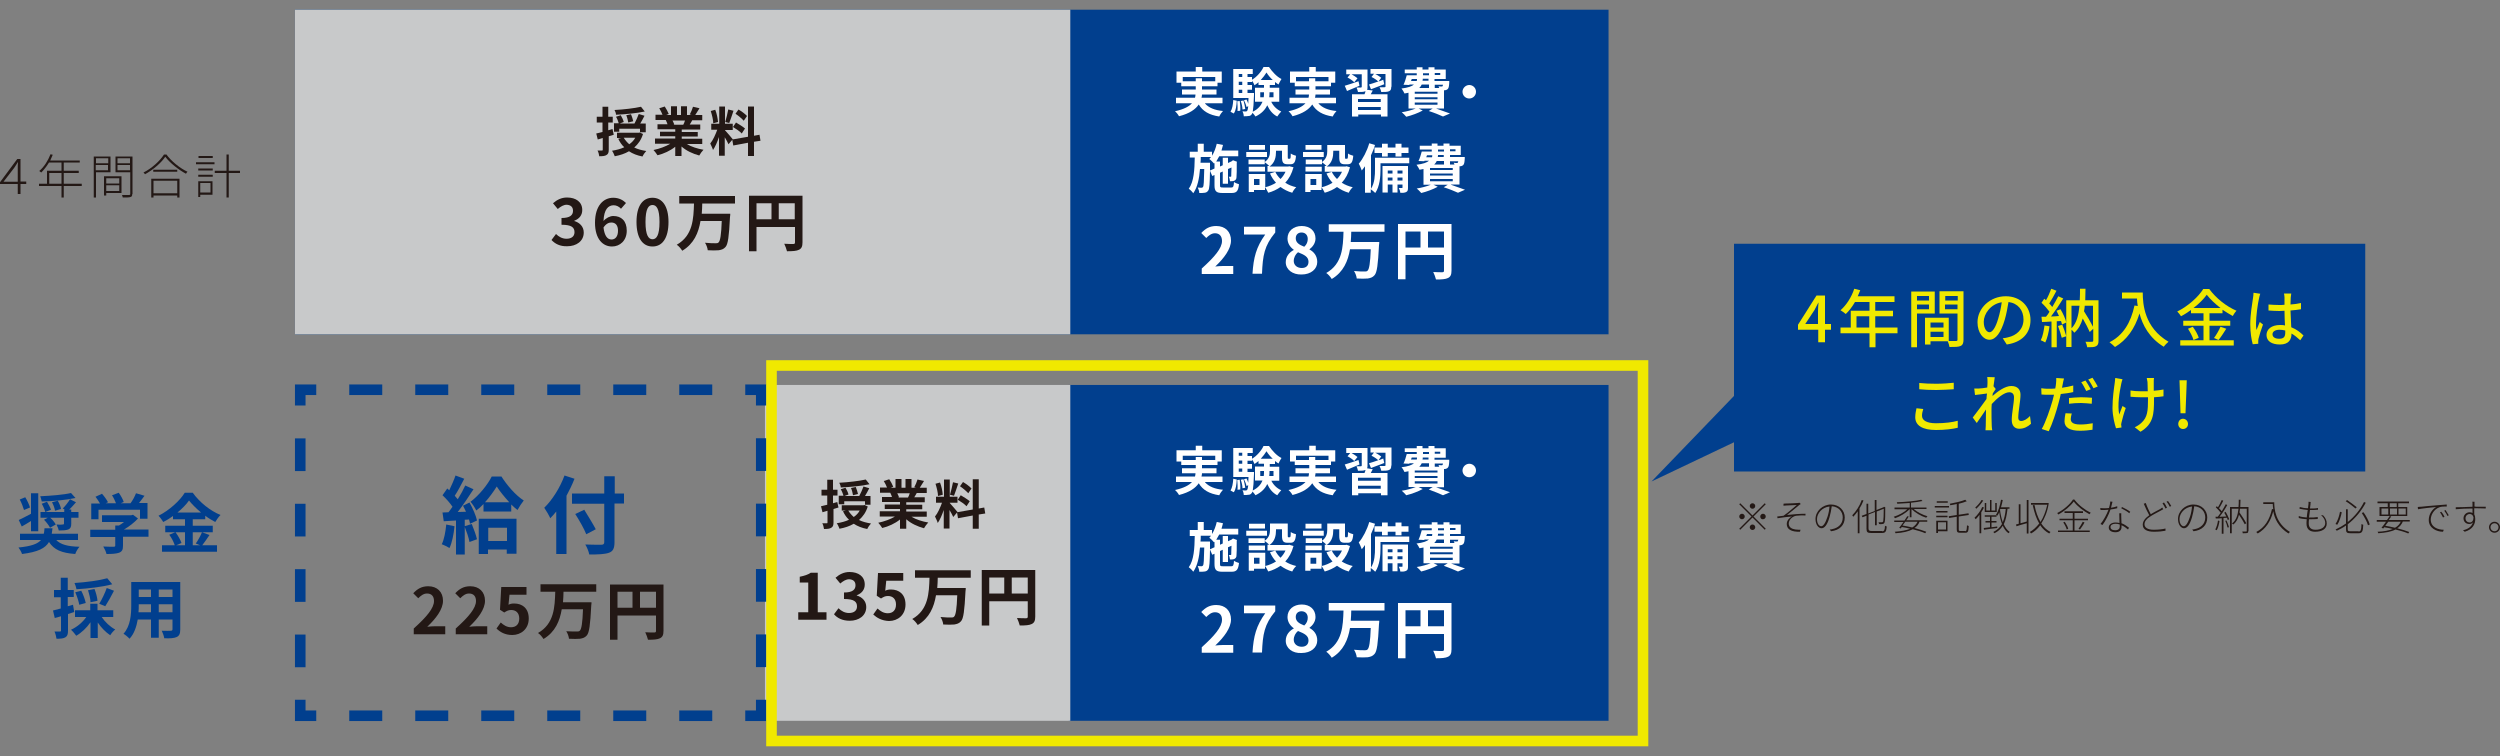<?xml version="1.0" encoding="utf-8"?>
<!-- Generator: Adobe Illustrator 27.4.1, SVG Export Plug-In . SVG Version: 6.00 Build 0)  -->
<svg version="1.1" id="レイヤー_1" xmlns="http://www.w3.org/2000/svg" xmlns:xlink="http://www.w3.org/1999/xlink" x="0px"
	 y="0px" viewBox="0 0 1000 302.5" style="enable-background:new 0 0 1000 302.5;" xml:space="preserve">
<rect x="0" y="0" width="1000" height="302.5" fill="#808080" stroke="none"/>
<style type="text/css">
	.st0{fill:#013F8E;stroke:#013F8E;stroke-width:4.239;stroke-miterlimit:10;}
	.st1{fill:#C8C9CA;stroke:#C8C9CA;stroke-width:4.238;stroke-miterlimit:10;}
	.st2{fill:#231815;}
	.st3{fill:#013F8E;}
	.st4{fill:#C8C9CA;}
	.st5{fill:none;stroke:#013F8E;stroke-width:4.239;stroke-miterlimit:10;}
	.st6{fill:none;stroke:#013F8E;stroke-width:4.239;stroke-miterlimit:10;stroke-dasharray:13.2,13.2;}
	.st7{fill:none;stroke:#013F8E;stroke-width:4.239;stroke-miterlimit:10;stroke-dasharray:13.078,13.078;}
	.st8{fill:#C8C9CA;stroke:#C8C9CA;stroke-width:4.239;stroke-miterlimit:10;}
	.st9{fill:#FFFFFF;}
	.st10{fill:none;stroke:#F0E900;stroke-width:4.239;stroke-miterlimit:10;}
	.st11{fill:#F0E900;}
</style>
<g>
	<rect x="429.6" y="156.1" class="st0" width="211.7" height="130.1"/>
	<rect x="308.1" y="156.1" class="st1" width="117.9" height="130.1"/>
	<g>
		<path class="st2" d="M10.5,73.6H8.2v4H7.1v-4H0v-0.7l6.9-9.3h1.3v9h2.3V73.6z M7.1,72.7v-5.5c0-0.7,0-1.4,0.1-2.3H7.1
			c-0.5,0.8-0.9,1.5-1.4,2.2l-4.3,5.6H7.1z"/>
		<path class="st2" d="M32.7,74.4h-7.2V79h-0.9v-4.6h-9v-0.9h3.2v-5.2h5.8V65h-5c-0.9,1.5-2,2.9-3.1,4c-0.2-0.2-0.6-0.4-0.8-0.6
			c1.9-1.6,3.5-4.1,4.5-6.7l0.9,0.2c-0.3,0.8-0.7,1.5-1,2.3h11.8V65h-6.4v3.3h6v0.9h-6v4.3h7.2V74.4z M24.6,73.5v-4.3h-4.9v4.3H24.6
			z"/>
		<path class="st2" d="M38.4,68.9V79h-0.9V62.6h6.7v6.3H38.4z M38.4,63.3v2h4.9v-2H38.4z M43.2,68.1V66h-4.9v2.1H43.2z M48.6,77.2
			h-6.1v1h-0.9v-7.7h7V77.2z M42.5,71.3v2.1h5.2v-2.1H42.5z M47.7,76.4v-2.3h-5.2v2.3H47.7z M52.9,77.6c0,0.7-0.2,1.1-0.7,1.2
			C51.7,79,50.7,79,49.1,79c0-0.2-0.2-0.7-0.3-1c1.3,0,2.4,0,2.8,0c0.3,0,0.5-0.1,0.5-0.4v-8.7h-5.9v-6.3h6.8V77.6z M47,63.3v2h5v-2
			H47z M52,68.1V66h-5v2.1H52z"/>
		<path class="st2" d="M66.5,61.7c2,2.8,5.5,5.6,8.5,7c-0.2,0.2-0.5,0.5-0.6,0.8c-3-1.6-6.4-4.3-8.3-6.8c-1.6,2.4-4.8,5.2-8.1,7
			c-0.1-0.2-0.4-0.5-0.6-0.7c3.4-1.7,6.6-4.7,8.2-7.2H66.5z M60.4,71.5h11.4V79h-0.9v-0.8h-9.5V79h-0.9V71.5z M70.9,67.9v0.8h-9.6
			v-0.8H70.9z M61.4,72.3v5h9.5v-5H61.4z"/>
		<path class="st2" d="M78.4,64.9h7.4v0.8h-7.4V64.9z M79.3,67.4h5.8v0.8h-5.8V67.4z M79.3,69.9h5.8v0.8h-5.8V69.9z M85,77.9h-4.9
			v0.9h-0.8v-6.3H85V77.9z M85.1,63.2h-5.7v-0.8h5.7V63.2z M80.1,73.2V77h4.1v-3.8H80.1z M96,69.2h-4.5V79h-0.9v-9.8h-4.7v-0.9h4.7
			v-6.5h0.9v6.5H96V69.2z"/>
	</g>
	<g>
		<path class="st3" d="M22.4,215.9c1.7,1.9,4.7,2.7,9.4,2.8c-0.6,0.7-1.4,1.9-1.7,2.9c-5.5-0.4-8.5-1.7-10.5-4.8
			c-1.5,2.5-4.4,4-10.8,4.8c-0.2-0.8-0.9-1.9-1.4-2.6c5.2-0.5,7.7-1.5,9-3H8v-2.5h9.5c0.2-0.6,0.2-1.4,0.3-2.2H21
			c-0.1,0.8-0.2,1.5-0.3,2.2h10.5v2.5H22.4z M12.4,208.4c-1.2,0.8-2.5,1.5-3.7,2.2l-1.2-2.6c1.2-0.5,3-1.5,4.9-2.5v-8.2h2.9v15.2
			h-2.9V208.4z M9.6,204c-0.3-1.1-1-2.9-1.7-4.2l2.2-0.9c0.8,1.3,1.6,3,1.9,4.1L9.6,204z M30.2,199.2c-3.7,0.8-9.1,1.3-13.5,1.4
			c-0.1-0.6-0.4-1.5-0.6-2.1c4.3-0.2,9.4-0.6,12.3-1.3L30.2,199.2z M30.4,200.9c-0.9,1-1.8,2.1-2.7,2.9h0.8v1h2.9v2.3h-2.9v2.4
			c0,1.3-0.3,1.9-1.2,2.3c-0.9,0.3-2.1,0.4-3.8,0.4c-0.1-0.7-0.6-1.7-0.9-2.4c1,0.1,2.2,0.1,2.5,0c0.3,0,0.5-0.1,0.5-0.4v-2.3h-5.5
			c0.9,0.8,1.8,1.9,2.2,2.7l-2.3,1.3c-0.4-0.9-1.5-2.3-2.4-3.2l1.5-0.8h-2.9v-2.3h9.5v-1h0.2l-0.8-0.4c1-1,2.2-2.5,2.9-3.7
			L30.4,200.9z M18.8,200.7c0.6,1,1.3,2.3,1.6,3.2l-2.3,0.9c-0.2-0.9-0.8-2.3-1.4-3.3L18.8,200.7z M23.1,200.3
			c0.6,1,1.2,2.4,1.3,3.3l-2.4,0.7c-0.1-0.9-0.6-2.3-1.2-3.4L23.1,200.3z"/>
		<path class="st3" d="M59.2,214.7h-10v3.5c0,1.6-0.3,2.4-1.6,2.9c-1.2,0.4-2.8,0.5-5,0.5c-0.2-0.9-0.8-2.2-1.3-3
			c1.7,0.1,3.6,0.1,4.1,0.1c0.5,0,0.7-0.1,0.7-0.5v-3.4h-10v-2.9h10v-1.7h1.5c0.7-0.4,1.4-0.9,2-1.4h-8.8v-2.7h11.7l0.7-0.2l2,1.5
			c-1.5,1.6-3.5,3.2-5.6,4.4h9.8V214.7z M39.4,207.7h-2.9v-6.3H40c-0.5-0.9-1.2-1.9-1.8-2.7l2.6-1.2c0.9,1,1.9,2.4,2.4,3.4l-0.9,0.4
			h4.1c-0.4-1-1-2.3-1.6-3.2l2.7-1c0.8,1.1,1.7,2.7,2,3.7l-1.2,0.5h3.9c0.9-1.2,1.7-2.7,2.2-4l3.4,1c-0.7,1-1.5,2-2.2,2.9H59v6.3h-3
			v-3.6H39.4V207.7z"/>
		<path class="st3" d="M83.8,214c-1,1.4-2,3-2.9,4.1h5.9v2.6h-22v-2.6h5.1c-0.4-1.2-1.2-2.9-2.2-4.2l2.4-1h-4v-2.6h7.9v-2.6h-4.8
			v-1.3c-1.2,0.9-2.5,1.7-3.9,2.4c-0.4-0.7-1.2-1.8-1.9-2.5c4.4-2.2,8.6-6.1,10.5-9.2h3.2c2.8,3.9,7,7.2,11.1,8.9
			c-0.8,0.8-1.5,1.8-2.1,2.8c-1.3-0.7-2.7-1.5-4-2.5v1.4h-5v2.6h8v2.6h-8v5.2H80l-1.7-0.7c0.9-1.2,1.9-3.1,2.5-4.5L83.8,214z
			 M70.2,212.9c1,1.3,2,3.1,2.4,4.3l-2.1,0.9h3.5v-5.2H70.2z M80.4,205c-1.9-1.6-3.6-3.3-4.8-4.8c-1.1,1.6-2.7,3.2-4.6,4.8H80.4z"/>
		<path class="st3" d="M29.7,244.8c-0.8,0.3-1.7,0.5-2.5,0.8v6.6c0,1.4-0.2,2.2-1,2.7c-0.8,0.5-1.9,0.6-3.6,0.6
			c-0.1-0.8-0.4-2-0.8-2.9c0.9,0,1.8,0,2.2,0c0.3,0,0.4-0.1,0.4-0.4v-5.7c-0.9,0.3-1.7,0.5-2.5,0.7l-0.7-3c0.9-0.2,2-0.5,3.1-0.8
			v-4.5h-2.7V236h2.7v-4.9h2.8v4.9h2.4v2.8h-2.4v3.7l2.1-0.6L29.7,244.8z M40.6,246.7c1.4,2.1,3.4,4,5.5,5.1c-0.7,0.5-1.6,1.6-2,2.3
			c-1.8-1.2-3.6-3-5-5.1v6.2h-2.9v-6.3c-1.5,2.2-3.6,4.2-5.7,5.4c-0.5-0.7-1.4-1.8-2.1-2.4c2.4-1.1,4.7-3,6.1-5.1h-4.5v-2.7h6.1
			v-2.6h2.9v2.6h6.3v2.7H40.6z M44.9,233.7c-4,1.1-9.6,1.7-14.3,2c-0.1-0.7-0.5-1.8-0.8-2.5c4.6-0.3,9.9-1,13.1-1.9L44.9,233.7z
			 M31.7,241.9c-0.2-1.3-0.9-3.4-1.6-5l2.4-0.6c0.8,1.5,1.5,3.5,1.8,4.9L31.7,241.9z M36.2,240.9c0-1.3-0.5-3.2-1-4.8l2.6-0.5
			c0.6,1.5,1.1,3.4,1.2,4.7L36.2,240.9z M39.7,241.5c1-1.6,2.3-4.3,3-6.3l2.9,1.1c-1.1,2.2-2.5,4.6-3.5,6.2L39.7,241.5z"/>
		<path class="st3" d="M72.1,251.8c0,1.7-0.4,2.5-1.4,3c-1.1,0.5-2.7,0.6-5,0.5c-0.1-0.8-0.6-2.2-1-3c1.5,0.1,3.2,0,3.6,0
			c0.5,0,0.7-0.2,0.7-0.6v-3.9h-5.5v7.3h-3.1v-7.3h-5.3c-0.5,2.8-1.4,5.7-3.3,7.7c-0.5-0.6-1.7-1.6-2.4-2c2.8-3.1,3.1-7.7,3.1-11.4
			v-9.3h19.6V251.8z M60.4,244.9v-3.2h-4.9v0.5c0,0.8,0,1.8-0.1,2.7H60.4z M55.5,235.8v3h4.9v-3H55.5z M69,235.8h-5.5v3H69V235.8z
			 M69,244.9v-3.2h-5.5v3.2H69z"/>
	</g>
	<rect x="120.1" y="6" class="st0" width="521.2" height="125.6"/>
	<rect x="120.1" y="6" class="st4" width="299.8" height="125.6"/>
	<g>
		<g>
			<polyline class="st5" points="304.5,279.9 304.5,286.3 298.1,286.3 			"/>
			<line class="st6" x1="284.9" y1="286.3" x2="133.1" y2="286.3"/>
			<polyline class="st5" points="126.5,286.3 120.1,286.3 120.1,279.9 			"/>
			<line class="st7" x1="120.1" y1="266.9" x2="120.1" y2="168.8"/>
			<polyline class="st5" points="120.1,162.2 120.1,155.9 126.5,155.9 			"/>
			<line class="st6" x1="139.7" y1="155.9" x2="291.5" y2="155.9"/>
			<polyline class="st5" points="298.1,155.9 304.5,155.9 304.5,162.2 			"/>
			<line class="st7" x1="304.5" y1="175.3" x2="304.5" y2="273.4"/>
		</g>
	</g>
	<rect x="120.1" y="6" class="st8" width="305.9" height="125.6"/>
	<g>
		<g>
			<path class="st2" d="M245.5,53.9c-0.7,0.2-1.4,0.4-2,0.6v5.3c0,1.2-0.2,1.8-0.9,2.2c-0.6,0.4-1.5,0.5-2.9,0.5
				c-0.1-0.6-0.3-1.7-0.7-2.3c0.8,0,1.5,0,1.8,0c0.3,0,0.3-0.1,0.3-0.4v-4.6l-2,0.6l-0.6-2.4c0.7-0.2,1.6-0.4,2.5-0.6V49h-2.3v-2.3
				h2.3v-4h2.3v4h1.8V49h-1.8v3.1l1.7-0.5L245.5,53.9z M257.2,53.6c-0.7,2.3-1.9,4-3.5,5.4c1.4,0.7,3,1.1,4.8,1.4
				c-0.5,0.5-1.2,1.5-1.5,2.2c-2.1-0.4-3.9-1.1-5.4-2.1c-1.7,1-3.6,1.6-5.7,2c-0.2-0.6-0.7-1.7-1.1-2.2c1.8-0.3,3.4-0.7,4.9-1.4
				c-1-0.9-1.8-2.1-2.4-3.4l1.2-0.3h-1.7v-2.1h8.7l0.4-0.1L257.2,53.6z M247.8,52.7h-2.2v-3.4h1.9c-0.2-0.7-0.6-1.8-1.1-2.6l1.9-0.6
				c0.5,0.8,1,1.9,1.2,2.7l-1.6,0.6h5.9c0.6-1.1,1.3-2.7,1.7-3.8l2.3,0.7c-0.6,1.1-1.1,2.2-1.7,3.1h2.2v3.5h-2.3v-1.4h-8.3V52.7z
				 M257.9,44.6c-3.2,0.7-7.7,1.1-11.5,1.3c0-0.6-0.3-1.4-0.6-1.9c3.7-0.2,8-0.7,10.6-1.3L257.9,44.6z M249.5,55.1
				c0.6,1,1.3,1.8,2.2,2.6c1-0.7,1.8-1.5,2.4-2.6H249.5z M251.3,49c-0.1-0.7-0.4-2-0.8-2.9l1.9-0.4c0.4,0.9,0.7,2,0.9,2.8L251.3,49z
				"/>
			<path class="st2" d="M274.7,57.6c1.8,1.1,4.3,1.9,6.7,2.3c-0.6,0.6-1.3,1.6-1.7,2.3c-2.6-0.7-5.2-1.9-7.1-3.6v3.8h-2.5v-3.7
				c-2,1.6-4.6,2.8-7.1,3.4c-0.4-0.6-1.1-1.6-1.6-2.1c2.4-0.5,4.9-1.4,6.7-2.5h-6.1v-2.1h8.1v-0.9h-6.1v-1.8h6.1v-1H263v-2h4
				c-0.2-0.5-0.4-1.2-0.7-1.7l0.3,0h-4.4v-2.1h2.8c-0.3-0.8-0.8-1.8-1.3-2.6l2.2-0.7c0.6,0.9,1.3,2.2,1.6,3l-1,0.4h1.9v-3.5h2.4v3.5
				h1.6v-3.5h2.4v3.5h1.9l-0.8-0.2c0.5-0.9,1-2.1,1.3-3.1l2.6,0.6c-0.6,1-1.2,1.9-1.7,2.7h2.8v2.1h-4c-0.3,0.6-0.7,1.2-1,1.7h4.2v2
				h-7.4v1h6.4v1.8h-6.4v0.9h8.2v2.1H274.7z M269,48.2c0.3,0.6,0.6,1.2,0.7,1.6l-0.4,0.1h4c0.3-0.5,0.5-1.1,0.7-1.7H269z"/>
			<path class="st2" d="M291.4,57.7c-0.3-0.7-0.9-1.8-1.5-2.8v7.4h-2.3v-7.5c-0.7,2-1.5,3.9-2.4,5.2c-0.2-0.8-0.8-1.9-1.1-2.6
				c1.1-1.3,2.1-3.6,2.8-5.5h-2.4v-2.4h3.2v-6.9h2.3v6.9h3.1V52h-3.1v0.1c0.6,0.6,2.6,3,3.1,3.6L291.4,57.7z M285.3,49.3
				c0-1.3-0.5-3.3-1-4.9l1.8-0.5c0.6,1.5,1,3.5,1.1,4.9L285.3,49.3z M293.4,44.3c-0.6,1.7-1.2,3.7-1.7,4.9l-1.6-0.4
				c0.4-1.3,0.9-3.5,1.2-5L293.4,44.3z M301.6,56.7v5.7h-2.4v-5.3l-5.9,1.1l-0.4-2.4l6.3-1.1V42.6h2.4v11.7l2.2-0.4l0.4,2.4
				L301.6,56.7z M294.4,49c1.2,0.7,2.8,1.7,3.6,2.4l-1.3,2c-0.7-0.8-2.3-1.9-3.5-2.6L294.4,49z M297.5,48.3c-0.7-0.8-2.1-2-3.3-2.8
				l1.2-1.7c1.2,0.7,2.7,1.8,3.4,2.6L297.5,48.3z"/>
			<path class="st2" d="M220.6,96l1.8-2.4c1.1,1.1,2.5,1.9,4.2,1.9c1.9,0,3.2-0.9,3.2-2.6c0-1.9-1.1-3-5.2-3v-2.7
				c3.5,0,4.6-1.2,4.6-2.9c0-1.5-0.9-2.3-2.5-2.4c-1.3,0-2.4,0.7-3.6,1.7l-1.9-2.3c1.6-1.4,3.4-2.3,5.6-2.3c3.6,0,6.1,1.8,6.1,5
				c0,2-1.1,3.5-3.2,4.3v0.1c2.1,0.6,3.8,2.2,3.8,4.6c0,3.5-3,5.5-6.6,5.5C224,98.6,222,97.5,220.6,96z"/>
			<path class="st2" d="M248.4,83.5c-0.7-0.8-1.8-1.4-2.9-1.4c-2.2,0-3.9,1.6-4.1,6.3c1-1.2,2.6-2,3.9-2c3.2,0,5.4,1.9,5.4,5.9
				c0,3.9-2.7,6.3-5.9,6.3c-3.6,0-6.8-2.9-6.8-9.5c0-7,3.5-10,7.3-10c2.3,0,4,1,5.1,2.1L248.4,83.5z M247.2,92.3
				c0-2.2-1-3.3-2.7-3.3c-1,0-2.1,0.5-3.1,2c0.4,3.4,1.6,4.8,3.2,4.8C246.1,95.8,247.2,94.6,247.2,92.3z"/>
			<path class="st2" d="M254.6,88.8c0-6.5,2.5-9.7,6.4-9.7c3.8,0,6.4,3.2,6.4,9.7c0,6.5-2.5,9.8-6.4,9.8
				C257.1,98.6,254.6,95.3,254.6,88.8z M263.8,88.8c0-5.3-1.2-6.8-2.8-6.8c-1.6,0-2.8,1.5-2.8,6.8c0,5.3,1.2,6.9,2.8,6.9
				C262.6,95.7,263.8,94.1,263.8,88.8z"/>
			<path class="st2" d="M280.9,81.4c0,1.3-0.1,2.7-0.2,4.1h11.4c0,0,0,1-0.1,1.3c-0.4,7.8-0.8,10.9-1.8,12c-0.8,0.9-1.6,1.1-2.7,1.3
				c-1,0.1-2.7,0.1-4.4,0c-0.1-0.9-0.5-2.1-1.1-3c1.8,0.2,3.5,0.2,4.2,0.2c0.5,0,0.9,0,1.2-0.3c0.7-0.6,1.1-3.1,1.3-8.6h-8.5
				c-0.8,4.7-2.6,9.1-7.3,11.9c-0.5-0.8-1.4-1.9-2.2-2.4c6.5-3.7,6.7-10.4,6.9-16.5h-5.9v-3h22.3v3H280.9z"/>
			<path class="st2" d="M321,96.9c0,1.7-0.4,2.5-1.4,3c-1,0.5-2.5,0.6-4.8,0.6c-0.2-0.8-0.7-2.2-1.1-3c1.4,0.1,3.1,0.1,3.6,0.1
				c0.5,0,0.7-0.2,0.7-0.6v-6.2h-15.4v9.7h-3V78.3H321V96.9z M302.6,87.7h6v-6.4h-6V87.7z M317.9,87.7v-6.4h-6.4v6.4H317.9z"/>
		</g>
	</g>
	<g>
		<g>
			<path class="st2" d="M335.4,203c-0.7,0.2-1.4,0.4-2,0.6v5.3c0,1.2-0.2,1.8-0.9,2.2c-0.6,0.4-1.5,0.5-2.9,0.5
				c-0.1-0.6-0.3-1.7-0.7-2.3c0.8,0,1.5,0,1.8,0c0.3,0,0.3-0.1,0.3-0.4v-4.6l-2,0.6l-0.6-2.4c0.7-0.2,1.6-0.4,2.5-0.6v-3.7h-2.3
				v-2.3h2.3v-4h2.3v4h1.8v2.3h-1.8v3.1l1.7-0.5L335.4,203z M347.1,202.6c-0.7,2.3-1.9,4-3.5,5.4c1.4,0.7,3,1.1,4.8,1.4
				c-0.5,0.5-1.2,1.5-1.5,2.2c-2.1-0.4-3.9-1.1-5.4-2.1c-1.7,1-3.6,1.6-5.7,2c-0.2-0.6-0.7-1.7-1.1-2.2c1.8-0.3,3.4-0.7,4.9-1.4
				c-1-0.9-1.8-2.1-2.4-3.4l1.2-0.3h-1.7v-2.1h8.7l0.4-0.1L347.1,202.6z M337.7,201.7h-2.2v-3.4h1.9c-0.2-0.7-0.6-1.8-1.1-2.6
				l1.9-0.6c0.5,0.8,1,1.9,1.2,2.7l-1.6,0.6h5.9c0.6-1.1,1.3-2.7,1.7-3.8l2.3,0.7c-0.6,1.1-1.1,2.2-1.7,3.1h2.2v3.5H346v-1.4h-8.3
				V201.7z M347.8,193.7c-3.2,0.7-7.7,1.1-11.5,1.3c0-0.6-0.3-1.4-0.6-1.9c3.7-0.2,8-0.7,10.6-1.3L347.8,193.7z M339.3,204.2
				c0.6,1,1.3,1.8,2.2,2.6c1-0.7,1.8-1.5,2.4-2.6H339.3z M341.2,198.1c-0.1-0.7-0.4-2-0.8-2.9l1.9-0.4c0.4,0.9,0.7,2,0.9,2.8
				L341.2,198.1z"/>
			<path class="st2" d="M364.6,206.7c1.8,1.1,4.3,1.9,6.7,2.3c-0.6,0.6-1.3,1.6-1.7,2.3c-2.6-0.7-5.2-1.9-7.1-3.6v3.8H360v-3.7
				c-2,1.6-4.6,2.8-7.1,3.4c-0.4-0.6-1.1-1.6-1.6-2.1c2.4-0.5,4.9-1.4,6.7-2.5h-6.1v-2.1h8.1v-0.9h-6.1v-1.8h6.1v-1h-7.2v-2h4
				c-0.2-0.5-0.4-1.2-0.7-1.7l0.3,0H352v-2.1h2.8c-0.3-0.8-0.8-1.8-1.3-2.6l2.2-0.7c0.6,0.9,1.3,2.2,1.6,3l-1,0.4h1.9v-3.5h2.4v3.5
				h1.6v-3.5h2.4v3.5h1.9l-0.8-0.2c0.5-0.9,1-2.1,1.3-3.1l2.6,0.6c-0.6,1-1.2,1.9-1.7,2.7h2.8v2.1h-4c-0.3,0.6-0.7,1.2-1,1.7h4.2v2
				h-7.4v1h6.4v1.8h-6.4v0.9h8.2v2.1H364.6z M358.9,197.3c0.3,0.6,0.6,1.2,0.7,1.6l-0.4,0.1h4c0.3-0.5,0.5-1.1,0.7-1.7H358.9z"/>
			<path class="st2" d="M381.3,206.8c-0.3-0.7-0.9-1.8-1.5-2.8v7.4h-2.3V204c-0.7,2-1.5,3.9-2.4,5.2c-0.2-0.8-0.8-1.9-1.1-2.6
				c1.1-1.3,2.1-3.6,2.8-5.5h-2.4v-2.4h3.2v-6.9h2.3v6.9h3.1v2.4h-3.1v0.1c0.6,0.6,2.6,3,3.1,3.6L381.3,206.8z M375.2,198.4
				c0-1.3-0.5-3.3-1-4.9l1.8-0.5c0.6,1.5,1,3.5,1.1,4.9L375.2,198.4z M383.3,193.4c-0.6,1.7-1.2,3.7-1.7,4.9l-1.6-0.4
				c0.4-1.3,0.9-3.5,1.2-5L383.3,193.4z M391.5,205.8v5.7h-2.4v-5.3l-5.9,1.1l-0.4-2.4l6.3-1.1v-12.1h2.4v11.7l2.2-0.4l0.4,2.4
				L391.5,205.8z M384.3,198.1c1.2,0.7,2.8,1.7,3.6,2.4l-1.3,2c-0.7-0.8-2.3-1.9-3.5-2.6L384.3,198.1z M387.3,197.3
				c-0.7-0.8-2.1-2-3.3-2.8l1.2-1.7c1.2,0.7,2.7,1.8,3.4,2.6L387.3,197.3z"/>
		</g>
	</g>
	<g>
		<g>
			<path class="st2" d="M165.5,251.4c5.1-4.6,8.1-8.1,8.1-11c0-1.9-1-3-2.8-3c-1.4,0-2.5,0.9-3.5,1.9l-2-2c1.7-1.8,3.4-2.8,6-2.8
				c3.6,0,5.9,2.3,5.9,5.8c0,3.4-2.8,7.1-6.3,10.4c0.9-0.1,2.2-0.2,3.1-0.2h4.1v3.2h-12.6V251.4z"/>
			<path class="st2" d="M182.3,251.4c5.1-4.6,8.1-8.1,8.1-11c0-1.9-1-3-2.8-3c-1.4,0-2.5,0.9-3.5,1.9l-2-2c1.7-1.8,3.4-2.8,6-2.8
				c3.6,0,5.9,2.3,5.9,5.8c0,3.4-2.8,7.1-6.3,10.4c0.9-0.1,2.2-0.2,3.1-0.2h4.1v3.2h-12.6V251.4z"/>
			<path class="st2" d="M198.6,251.4l1.7-2.4c1.1,1,2.4,1.9,4.1,1.9c2,0,3.3-1.2,3.3-3.5c0-2.2-1.3-3.4-3.2-3.4
				c-1.1,0-1.7,0.3-2.8,1l-1.7-1.1l0.5-9.1h10.1v3.1h-6.8l-0.4,4c0.7-0.4,1.4-0.5,2.3-0.5c3.2,0,5.8,1.9,5.8,6
				c0,4.2-3.1,6.6-6.6,6.6C202,254,200,252.8,198.6,251.4z"/>
			<path class="st2" d="M225.4,236.8c0,1.3-0.1,2.7-0.2,4.1h11.4c0,0,0,1-0.1,1.3c-0.4,7.8-0.8,10.9-1.8,12
				c-0.8,0.9-1.6,1.1-2.7,1.3c-1,0.1-2.7,0.1-4.4,0c-0.1-0.9-0.5-2.1-1.1-3c1.8,0.1,3.5,0.1,4.2,0.1c0.5,0,0.9,0,1.2-0.3
				c0.7-0.6,1.1-3.1,1.3-8.6h-8.5c-0.8,4.7-2.6,9.1-7.3,11.9c-0.5-0.8-1.4-1.9-2.2-2.4c6.5-3.7,6.7-10.4,6.9-16.5h-5.9v-3h22.3v3
				H225.4z"/>
			<path class="st2" d="M265.4,252.3c0,1.7-0.4,2.5-1.4,3c-1,0.5-2.5,0.6-4.8,0.6c-0.2-0.8-0.7-2.2-1.1-3c1.4,0.1,3.1,0.1,3.6,0.1
				c0.5,0,0.7-0.2,0.7-0.6v-6.2H247v9.7h-3v-22.1h21.4V252.3z M247,243.1h6v-6.4h-6V243.1z M262.4,243.1v-6.4H256v6.4H262.4z"/>
		</g>
	</g>
	<g>
		<g>
			<path class="st2" d="M319.3,244.9h4V233h-3.4v-2.3c1.9-0.4,3.2-0.8,4.4-1.6h2.8v15.8h3.5v3h-11.3V244.9z"/>
			<path class="st2" d="M333.6,245.7l1.8-2.4c1.1,1.1,2.5,1.9,4.2,1.9c1.9,0,3.2-0.9,3.2-2.6c0-1.9-1.1-3-5.2-3V237
				c3.5,0,4.6-1.2,4.6-2.9c0-1.5-0.9-2.3-2.5-2.4c-1.3,0-2.4,0.7-3.6,1.7l-1.9-2.3c1.6-1.4,3.4-2.3,5.6-2.3c3.6,0,6.1,1.8,6.1,5
				c0,2-1.1,3.5-3.2,4.3v0.1c2.1,0.6,3.8,2.2,3.8,4.6c0,3.5-3,5.5-6.6,5.5C336.9,248.3,334.9,247.2,333.6,245.7z"/>
			<path class="st2" d="M349.3,245.8l1.7-2.4c1.1,1,2.4,1.9,4.1,1.9c2,0,3.3-1.2,3.3-3.5c0-2.2-1.3-3.4-3.2-3.4
				c-1.1,0-1.7,0.3-2.8,1l-1.7-1.1l0.5-9.1h10.1v3.1h-6.8l-0.4,4c0.7-0.4,1.4-0.5,2.3-0.5c3.2,0,5.8,1.9,5.8,6
				c0,4.2-3.1,6.6-6.6,6.6C352.7,248.3,350.7,247.1,349.3,245.8z"/>
			<path class="st2" d="M375.1,231.1c0,1.3-0.1,2.7-0.2,4.1h11.4c0,0,0,1-0.1,1.3c-0.4,7.8-0.8,10.9-1.8,12
				c-0.8,0.9-1.6,1.1-2.7,1.3c-1,0.1-2.7,0.1-4.4,0c-0.1-0.9-0.5-2.1-1.1-3c1.8,0.2,3.5,0.2,4.2,0.2c0.5,0,0.9,0,1.2-0.3
				c0.7-0.6,1.1-3.1,1.3-8.6h-8.5c-0.8,4.7-2.6,9.1-7.3,11.9c-0.5-0.8-1.4-1.9-2.2-2.4c6.5-3.7,6.7-10.4,6.9-16.5H366v-3h22.3v3
				H375.1z"/>
			<path class="st2" d="M414.1,246.6c0,1.7-0.4,2.5-1.4,3c-1,0.5-2.5,0.6-4.8,0.6c-0.2-0.8-0.7-2.2-1.1-3c1.4,0.1,3.1,0.1,3.6,0.1
				c0.5,0,0.7-0.2,0.7-0.6v-6.2h-15.4v9.7h-3V228h21.4V246.6z M395.7,237.4h6V231h-6V237.4z M411.1,237.4V231h-6.4v6.4H411.1z"/>
		</g>
	</g>
	<g>
		<g>
			<path class="st9" d="M482,41.4c1.5,1.7,3.9,2.7,7.2,3c-0.5,0.5-1.2,1.5-1.5,2.2c-4-0.6-6.6-2.1-8.2-4.8c-1.3,1.9-3.6,3.6-7.9,4.7
				c-0.3-0.6-1-1.5-1.6-2c3.6-0.8,5.6-1.9,6.8-3.2h-6.4v-2.2h7.6c0.1-0.4,0.2-0.9,0.2-1.3h-5.4v-2h5.5v-1.3h-5.8v-1.4h-1.9v-4.5h7.7
				v-1.8h2.6v1.8h7.8v4.5H487v1.4h-6.2v1.3h5.8v2h-5.8c0,0.4-0.1,0.9-0.2,1.3h8.4v2.2H482z M478.3,32.5v-1.2h2.5v1.2h5.3v-1.7h-13
				v1.7H478.3z"/>
			<path class="st9" d="M492.2,44.7c0.7-1.1,1-2.9,1.1-4.7l1.4,0.3c-0.1,1.9-0.3,3.9-1.2,5.1L492.2,44.7z M508.5,40.7
				c0.8,1.7,2.2,3.1,4,3.9c-0.5,0.5-1.2,1.4-1.6,2c-1.8-0.9-3.1-2.5-4-4.5c-0.8,1.7-2.2,3.3-4.7,4.5c-0.3-0.4-0.8-1.1-1.2-1.5
				c-0.1,0.3-0.2,0.5-0.3,0.6c-0.4,0.5-0.7,0.7-1.3,0.7c-0.4,0.1-1.1,0.1-1.9,0.1c0-0.6-0.2-1.4-0.5-2c0.6,0.1,1,0.1,1.3,0.1
				c0.3,0,0.4-0.1,0.6-0.3c0.1-0.2,0.3-0.7,0.4-1.8l-0.7,0.3c-0.1-0.7-0.6-1.9-1-2.7l1-0.3c0.3,0.5,0.5,1.1,0.7,1.7
				c0-0.6,0.1-1.4,0.1-2.3h-6.1V27.6h7.8v2H499v1.2h1.8v1.1c1.9-1.1,3.8-3.3,4.6-5.1h2.2c1.3,1.9,3.1,3.9,5,4.8
				c-0.4,0.6-0.9,1.5-1.2,2.2c-0.5-0.3-0.9-0.6-1.4-1V34h-2.1v1.1h3.8v5.6H508.5z M495.9,40.4c0.2,1.2,0.3,2.9,0.2,3.9l-1.1,0.1
				c0.1-1.1,0-2.7-0.1-3.9L495.9,40.4z M495.5,29.6v1.2h1.4v-1.2H495.5z M495.5,32.7V34h1.4v-1.3H495.5z M495.5,37.2h1.4v-1.3h-1.4
				V37.2z M497.4,40.2c0.3,1.1,0.6,2.5,0.7,3.4l-1.1,0.2c0-0.9-0.3-2.3-0.7-3.4L497.4,40.2z M501.6,37.2c0,0,0,0.6,0,0.8
				c-0.1,3.5-0.3,5.5-0.5,6.7c2.2-1.1,3.3-2.5,3.9-4h-3v-5.6h3.6V34h-2.2v-1.1c-0.5,0.4-1.1,0.9-1.6,1.2c-0.2-0.6-0.6-1.3-1-1.8v0.5
				H499V34h1.8v1.9H499v1.3H501.6z M505.5,38.9c0.1-0.6,0.1-1.3,0.1-1.9v-0.1h-1.5v2H505.5z M509.1,32c-1-0.9-1.9-2-2.5-3
				c-0.6,1-1.4,2-2.3,3H509.1z M507.8,36.9L507.8,36.9c0,0.7,0,1.3-0.1,2h1.7v-2H507.8z"/>
			<path class="st9" d="M527.4,41.4c1.5,1.7,3.9,2.7,7.2,3c-0.5,0.5-1.2,1.5-1.5,2.2c-4-0.6-6.6-2.1-8.2-4.8
				c-1.3,1.9-3.6,3.6-7.9,4.7c-0.3-0.6-1-1.5-1.6-2c3.6-0.8,5.6-1.9,6.8-3.2h-6.4v-2.2h7.6c0.1-0.4,0.2-0.9,0.2-1.3h-5.4v-2h5.5
				v-1.3h-5.8v-1.4H516v-4.5h7.7v-1.8h2.6v1.8h7.8v4.5h-1.7v1.4h-6.2v1.3h5.8v2h-5.8c0,0.4-0.1,0.9-0.2,1.3h8.4v2.2H527.4z
				 M523.6,32.5v-1.2h2.5v1.2h5.3v-1.7h-13v1.7H523.6z"/>
			<path class="st9" d="M543.8,34.3c-1.7,0.7-3.5,1.5-5,2.1l-0.9-2.1c1.4-0.4,3.5-1.1,5.5-1.8L543.8,34.3z M549.1,36.2
				c-0.3,0.6-0.6,1.1-0.8,1.5h6.7v8.9h-2.6v-0.8h-9.1v0.8h-2.5v-8.9h5c0.2-0.4,0.3-0.8,0.4-1.2l-0.1,0c-0.7,0.3-1.6,0.3-2.9,0.3
				c-0.1-0.6-0.4-1.3-0.6-1.8c0.7,0,1.5,0,1.8,0c0.2,0,0.3-0.1,0.3-0.3v-5h-4.1c0.9,0.5,1.8,1.1,2.4,1.6l-1.3,1.6
				c-0.6-0.6-1.7-1.4-2.7-1.9l1.1-1.3h-1.6v-1.9h8.5v7c0,0.5,0,0.8-0.2,1.1L549.1,36.2z M552.3,39.6h-9.1v1.2h9.1V39.6z M552.3,44
				v-1.2h-9.1V44H552.3z M556.5,34.7c0,1-0.2,1.5-0.9,1.8c-0.7,0.3-1.7,0.3-3.1,0.3c-0.1-0.6-0.4-1.4-0.7-1.9c0.8,0,1.7,0,2,0
				c0.3,0,0.4-0.1,0.4-0.3v-5h-4.1c0.9,0.4,1.8,1.1,2.4,1.5l-1.1,1.5c0.6-0.2,1.3-0.4,1.9-0.7l0.4,1.8c-1.8,0.7-3.8,1.4-5.3,2
				l-0.8-1.9c1-0.3,2.3-0.7,3.7-1.2c-0.6-0.6-1.8-1.4-2.7-1.8l1-1.3h-1.4v-1.9h8.4V34.7z"/>
			<path class="st9" d="M574.4,43.4c2,0.7,4.3,1.5,5.6,2l-2.8,1.2c-1.3-0.6-3.5-1.5-5.7-2.2l1.6-1h-5.7l1.7,0.8
				c-1.8,1-4.5,2-6.6,2.5c-0.4-0.5-1.3-1.4-1.8-1.8c2-0.3,4.1-0.9,5.6-1.5h-2.9v-6.3c-0.5,0.1-1,0.2-1.6,0.3c-0.2-0.5-0.8-1.5-1.2-2
				c2.6-0.3,4.2-0.9,5-1.6h-1.8l-0.1,0.2l-2.3-0.1c0.5-1,1-2.6,1.3-3.8h4v-0.8h-4.8v-1.5h4.8v-0.9h2.3v0.9h2.4v-0.9h2.4v0.9h4.5v3.8
				h-4.5v0.8h5.9c0,0,0,0.4,0,0.7c-0.1,1.4-0.2,2.1-0.6,2.5c-0.3,0.3-0.8,0.5-1.2,0.5c-0.1,0-0.2,0-0.3,0v7.3H574.4z M564.4,32.4
				h2.3c0.1-0.3,0.1-0.5,0.1-0.8h-2.1L564.4,32.4z M575,36.7h-9.1v0.8h9.1V36.7z M575,38.9h-9.1v0.8h9.1V38.9z M565.9,41.9h9.1v-0.9
				h-9.1V41.9z M568.7,33.8c-0.2,0.5-0.6,1-1,1.4h3.9v-1.4H568.7z M571.5,31.5h-2.4c0,0.3,0,0.6-0.1,0.8h2.4V31.5z M569.2,30.1h2.4
				v-0.8h-2.4V30.1z M573.9,29.2v0.8h2.2v-0.8H573.9z M573.9,33.8v1.4h1.8c-0.1-0.3-0.2-0.5-0.3-0.7c0.5,0.1,0.9,0.1,1.2,0.1
				c0.2,0,0.3,0,0.4-0.1c0.1-0.1,0.1-0.3,0.2-0.6H573.9z"/>
			<path class="st9" d="M587.7,34c1.5,0,2.7,1.2,2.7,2.7s-1.2,2.7-2.7,2.7c-1.5,0-2.7-1.2-2.7-2.7S586.3,34,587.7,34z"/>
			<path class="st9" d="M492.5,75c0.8,0,1-0.4,1.1-2.2c0.5,0.4,1.4,0.7,2,0.9c-0.3,2.7-0.9,3.5-3,3.5H489c-2.5,0-3.2-0.7-3.2-3.1
				v-4.1l-0.9,0.4l-0.9-2.1c-0.1,5.2-0.2,7.2-0.7,7.9c-0.4,0.6-0.8,0.8-1.4,0.9c-0.5,0.1-1.3,0.1-2.2,0.1c0-0.7-0.3-1.6-0.6-2.2
				c0.7,0.1,1.3,0.1,1.5,0.1c0.3,0,0.4-0.1,0.6-0.3c0.3-0.4,0.4-2.2,0.5-7.2h-1.7c-0.3,3.8-1,7.3-2.7,9.7c-0.4-0.6-1.2-1.4-1.8-1.8
				c2.1-2.9,2.3-7.6,2.4-12.5h-2v-2.3h3.2v-3.2h2.4v3.2h3.3v1.6c0.9-1.4,1.5-3.1,1.9-4.8l2.5,0.5c-0.2,0.7-0.4,1.5-0.6,2.2h6.7v2.3
				h-7.6c-0.4,0.7-0.8,1.4-1.2,2.1h1.5v2l1.1-0.5v-3h2.1v2.1l1.5-0.7l0.1-0.1l0.4-0.3l1.6,0.6l-0.1,0.3c0,3,0,5.2-0.1,5.8
				c0,0.8-0.3,1.2-0.9,1.5c-0.5,0.2-1.2,0.2-1.7,0.2c-0.1-0.6-0.2-1.4-0.5-1.8c0.3,0,0.6,0,0.7,0s0.3,0,0.3-0.3c0-0.2,0-1.4,0.1-3.4
				l-1.4,0.6v5.9h-2.1v-4.9l-1.1,0.5V74c0,0.9,0.1,1,1.2,1H492.5z M485.8,67.4v-2.2l-0.2,0.2c-0.4-0.5-1.3-1.4-1.9-1.8
				c0.2-0.2,0.5-0.5,0.7-0.8h-4.1c0,0.8,0,1.5-0.1,2.3h3.8v1l0,2.1L485.8,67.4z"/>
			<path class="st9" d="M506.8,62.8h-8.3v-2h8.3V62.8z M517.4,66.9c-0.7,2.6-1.8,4.6-3.3,6.2c1.2,0.8,2.7,1.4,4.4,1.8
				c-0.6,0.5-1.3,1.5-1.6,2.2c-1.8-0.5-3.3-1.3-4.7-2.3c-1.4,1-3.1,1.8-4.9,2.3c-0.3-0.6-0.8-1.6-1.3-2.2V76h-4.4v0.8h-2.1v-7.2h6.6
				v5.3c1.6-0.4,3-1,4.3-1.8c-1-1.1-1.8-2.3-2.4-3.7l2.2-0.7H507v-2.3h0.7c-0.4-0.4-1.3-1.2-1.8-1.5v0.8h-6.5v-1.9h6.5v1
				c1.8-1.3,2.1-2.9,2.1-4.3v-2.5h7.1v4.8c0,0.6,0,0.7,0.3,0.7h0.5c0.3,0,0.4-0.3,0.4-2.1c0.5,0.4,1.4,0.7,2.1,0.9
				c-0.2,2.6-0.8,3.4-2.2,3.4H515c-1.7,0-2.2-0.7-2.2-2.8v-2.6h-2.4v0.4c0,2-0.4,4.4-2.6,5.9h7.5l0.4-0.1L517.4,66.9z M506,68.6
				h-6.5v-1.9h6.5V68.6z M506,59.9h-6.4V58h6.4V59.9z M503.8,71.6h-2.2V74h2.2V71.6z M510.1,68.7c0.5,1.1,1.2,2,2.1,2.9
				c0.8-0.8,1.5-1.8,2-2.9H510.1z"/>
			<path class="st9" d="M529.5,62.8h-8.3v-2h8.3V62.8z M540,66.9c-0.7,2.6-1.8,4.6-3.3,6.2c1.3,0.8,2.7,1.4,4.4,1.8
				c-0.6,0.5-1.3,1.5-1.6,2.2c-1.8-0.5-3.3-1.3-4.7-2.3c-1.4,1-3.1,1.8-4.9,2.3c-0.3-0.6-0.8-1.6-1.3-2.2V76h-4.4v0.8h-2.1v-7.2h6.6
				v5.3c1.6-0.4,3-1,4.3-1.8c-1-1.1-1.8-2.3-2.4-3.7l2.2-0.7h-2.9v-2.3h0.7c-0.4-0.4-1.3-1.2-1.8-1.5v0.8h-6.5v-1.9h6.5v1
				c1.8-1.3,2.1-2.9,2.1-4.3v-2.5h7.1v4.8c0,0.6,0,0.7,0.3,0.7h0.5c0.3,0,0.4-0.3,0.4-2.1c0.5,0.4,1.4,0.7,2.1,0.9
				c-0.2,2.6-0.8,3.4-2.2,3.4h-1.2c-1.7,0-2.2-0.7-2.2-2.8v-2.6h-2.4v0.4c0,2-0.4,4.4-2.6,5.9h7.5l0.4-0.1L540,66.9z M528.7,68.6
				h-6.5v-1.9h6.5V68.6z M528.6,59.9h-6.4V58h6.4V59.9z M526.5,71.6h-2.3V74h2.3V71.6z M532.7,68.7c0.5,1.1,1.2,2,2.1,2.9
				c0.8-0.8,1.5-1.8,2-2.9H532.7z"/>
			<path class="st9" d="M563.6,65.3h-11.4v2.5c0,2.8-0.3,6.8-2.1,9.4c-0.4-0.4-1.3-1.2-1.8-1.5v1.4H546V66.5
				c-0.4,0.6-0.9,1.2-1.3,1.7c-0.2-0.6-0.8-2.1-1.2-2.7c1.7-2,3.3-5.1,4.2-8.2L550,58c-0.4,1.4-1,2.8-1.6,4.1v13.4
				c1.5-2.3,1.6-5.5,1.6-7.8v-4.6h13.7V65.3z M552.8,59v-1.5h2.3V59h3.1v-1.5h2.4V59h2.8v2.2h-2.8v1.4h-2.4v-1.4h-3.1v1.4h-2.3v-1.4
				h-3V59H552.8z M563.2,75c0,1-0.1,1.5-0.7,1.8c-0.6,0.3-1.3,0.4-2.4,0.3c0-0.6-0.3-1.4-0.6-1.9c0.6,0,1.1,0,1.3,0
				c0.2,0,0.2,0,0.2-0.3v-1.1h-2V77h-2v-3.2h-1.9v3.2H553V66.4h10.2V75z M555.1,68.2v1.2h1.9v-1.2H555.1z M557,72.2V71h-1.9v1.2H557
				z M559,68.2v1.2h2v-1.2H559z M561,72.2V71h-2v1.2H561z"/>
			<path class="st9" d="M580.4,73.9c2,0.7,4.3,1.5,5.6,2l-2.8,1.2c-1.3-0.6-3.5-1.5-5.7-2.2l1.6-1h-5.7l1.7,0.8
				c-1.8,1-4.5,2-6.6,2.5c-0.4-0.5-1.3-1.4-1.8-1.8c2-0.3,4.1-0.9,5.6-1.5h-2.9v-6.3c-0.5,0.1-1,0.2-1.6,0.3c-0.2-0.5-0.8-1.5-1.2-2
				c2.6-0.3,4.2-0.9,5-1.6h-1.8l-0.1,0.2l-2.3-0.1c0.5-1,1-2.6,1.3-3.8h4v-0.8h-4.8v-1.5h4.8v-0.9h2.3v0.9h2.4v-0.9h2.4v0.9h4.5V62
				H580v0.8h5.9c0,0,0,0.4,0,0.7c-0.1,1.4-0.2,2.1-0.6,2.5c-0.3,0.3-0.8,0.5-1.2,0.5c-0.1,0-0.2,0-0.3,0v7.3H580.4z M570.5,62.9h2.3
				c0.1-0.3,0.1-0.5,0.1-0.8h-2.1L570.5,62.9z M581.1,67.2H572V68h9.1V67.2z M581.1,69.4H572v0.8h9.1V69.4z M572,72.5h9.1v-0.9H572
				V72.5z M574.7,64.4c-0.2,0.5-0.6,1-1,1.4h3.9v-1.4H574.7z M577.6,62h-2.4c0,0.3,0,0.6-0.1,0.8h2.4V62z M575.2,60.6h2.4v-0.8h-2.4
				V60.6z M580,59.7v0.8h2.2v-0.8H580z M580,64.4v1.4h1.8c-0.1-0.3-0.2-0.5-0.3-0.7c0.5,0.1,0.9,0.1,1.2,0.1c0.2,0,0.3,0,0.4-0.1
				c0.1-0.1,0.1-0.3,0.2-0.6H580z"/>
			<path class="st9" d="M480.7,107.4c5.1-4.6,8.1-8.1,8.1-11c0-1.9-1-3.1-2.8-3.1c-1.4,0-2.5,0.9-3.5,1.9l-2-2
				c1.7-1.8,3.4-2.8,6-2.8c3.6,0,5.9,2.3,5.9,5.8c0,3.4-2.8,7.1-6.3,10.4c0.9-0.1,2.2-0.2,3.1-0.2h4.1v3.2h-12.6V107.4z"/>
			<path class="st9" d="M506.1,93.8h-8.5v-3.1h12.5V93c-4.4,5.3-5,9.2-5.3,16.5h-3.8C501.4,103,502.5,98.8,506.1,93.8z"/>
			<path class="st9" d="M514.3,104.9c0-2.4,1.5-4,3.2-4.9v-0.1c-1.4-1-2.5-2.5-2.5-4.5c0-3,2.4-5,5.7-5c3.3,0,5.5,2,5.5,5
				c0,1.9-1.2,3.4-2.4,4.3v0.1c1.7,0.9,3.1,2.5,3.1,5c0,2.8-2.5,5-6.3,5C517,109.9,514.3,107.8,514.3,104.9z M523.4,104.7
				c0-2-1.7-2.8-4.2-3.8c-1,0.8-1.7,2.1-1.7,3.5c0,1.7,1.4,2.8,3.2,2.8C522.3,107.2,523.4,106.4,523.4,104.7z M523.1,95.6
				c0-1.5-0.9-2.6-2.5-2.6c-1.3,0-2.3,0.8-2.3,2.3c0,1.8,1.4,2.6,3.4,3.4C522.7,97.8,523.1,96.7,523.1,95.6z"/>
			<path class="st9" d="M540.5,92.7c0,1.3-0.1,2.7-0.2,4.1h11.4c0,0,0,1-0.1,1.3c-0.4,7.8-0.8,10.9-1.8,12c-0.8,0.9-1.6,1.1-2.7,1.3
				c-1,0.1-2.7,0.1-4.4,0c-0.1-0.9-0.5-2.1-1.1-3c1.8,0.2,3.5,0.2,4.2,0.2c0.5,0,0.9,0,1.2-0.3c0.7-0.6,1.1-3.1,1.3-8.6H540
				c-0.8,4.7-2.6,9.1-7.3,11.9c-0.5-0.8-1.4-1.9-2.2-2.4c6.5-3.7,6.7-10.4,6.9-16.5h-5.9v-3h22.3v3H540.5z"/>
			<path class="st9" d="M580.6,108.2c0,1.7-0.4,2.5-1.4,3c-1,0.5-2.5,0.6-4.8,0.6c-0.2-0.8-0.7-2.2-1.1-3c1.4,0.1,3.1,0.1,3.6,0.1
				c0.5,0,0.7-0.2,0.7-0.6V102h-15.4v9.7h-3V89.6h21.4V108.2z M562.2,99h6v-6.4h-6V99z M577.6,99v-6.4h-6.4V99H577.6z"/>
		</g>
	</g>
	<g>
		<g>
			<path class="st9" d="M482,192.9c1.5,1.7,3.9,2.7,7.2,3c-0.5,0.5-1.2,1.5-1.5,2.2c-4-0.6-6.6-2.1-8.2-4.8
				c-1.3,1.9-3.6,3.6-7.9,4.7c-0.3-0.6-1-1.5-1.6-2c3.6-0.8,5.6-1.9,6.8-3.2h-6.4v-2.2h7.6c0.1-0.4,0.2-0.9,0.2-1.3h-5.4v-2h5.5
				v-1.3h-5.8v-1.4h-1.9v-4.5h7.7v-1.8h2.6v1.8h7.8v4.5H487v1.4h-6.2v1.3h5.8v2h-5.8c0,0.4-0.1,0.9-0.2,1.3h8.4v2.2H482z M478.3,184
				v-1.2h2.5v1.2h5.3v-1.7h-13v1.7H478.3z"/>
			<path class="st9" d="M492.2,196.2c0.7-1.1,1-2.9,1.1-4.7l1.4,0.3c-0.1,1.9-0.3,3.9-1.2,5.1L492.2,196.2z M508.5,192.2
				c0.8,1.7,2.2,3.1,4,3.9c-0.5,0.5-1.2,1.4-1.6,2c-1.8-0.9-3.1-2.5-4-4.5c-0.8,1.7-2.2,3.3-4.7,4.5c-0.3-0.4-0.8-1.1-1.2-1.5
				c-0.1,0.3-0.2,0.5-0.3,0.6c-0.4,0.5-0.7,0.7-1.3,0.7c-0.4,0.1-1.1,0.1-1.9,0.1c0-0.6-0.2-1.4-0.5-1.9c0.6,0.1,1,0.1,1.3,0.1
				c0.3,0,0.4-0.1,0.6-0.3c0.1-0.2,0.3-0.7,0.4-1.8l-0.7,0.3c-0.1-0.7-0.6-1.9-1-2.7l1-0.3c0.3,0.5,0.5,1.1,0.7,1.7
				c0-0.6,0.1-1.4,0.1-2.3h-6.1v-11.6h7.8v2H499v1.2h1.8v1.1c1.9-1.1,3.8-3.3,4.6-5.1h2.2c1.3,1.9,3.1,3.9,5,4.8
				c-0.4,0.6-0.9,1.5-1.2,2.2c-0.5-0.3-0.9-0.6-1.4-1v1.2h-2.1v1.1h3.8v5.6H508.5z M495.9,191.9c0.2,1.2,0.3,2.9,0.2,3.9l-1.1,0.1
				c0.1-1.1,0-2.7-0.1-3.9L495.9,191.9z M495.5,181.1v1.2h1.4v-1.2H495.5z M495.5,184.2v1.3h1.4v-1.3H495.5z M495.5,188.7h1.4v-1.3
				h-1.4V188.7z M497.4,191.7c0.3,1.1,0.6,2.5,0.7,3.4l-1.1,0.2c0-0.9-0.3-2.3-0.7-3.4L497.4,191.7z M501.6,188.7c0,0,0,0.6,0,0.8
				c-0.1,3.5-0.3,5.5-0.5,6.7c2.2-1.1,3.3-2.5,3.9-4h-3v-5.6h3.6v-1.1h-2.2v-1.1c-0.5,0.4-1.1,0.9-1.6,1.2c-0.2-0.6-0.6-1.3-1-1.8
				v0.5H499v1.3h1.8v1.9H499v1.3H501.6z M505.5,190.4c0.1-0.6,0.1-1.3,0.1-1.9v-0.1h-1.5v2H505.5z M509.1,183.5c-1-0.9-1.9-2-2.5-3
				c-0.6,1-1.4,2-2.3,3H509.1z M507.8,188.4L507.8,188.4c0,0.7,0,1.3-0.1,2h1.7v-2H507.8z"/>
			<path class="st9" d="M527.4,192.9c1.5,1.7,3.9,2.7,7.2,3c-0.5,0.5-1.2,1.5-1.5,2.2c-4-0.6-6.6-2.1-8.2-4.8
				c-1.3,1.9-3.6,3.6-7.9,4.7c-0.3-0.6-1-1.5-1.6-2c3.6-0.8,5.6-1.9,6.8-3.2h-6.4v-2.2h7.6c0.1-0.4,0.2-0.9,0.2-1.3h-5.4v-2h5.5
				v-1.3h-5.8v-1.4H516v-4.5h7.7v-1.8h2.6v1.8h7.8v4.5h-1.7v1.4h-6.2v1.3h5.8v2h-5.8c0,0.4-0.1,0.9-0.2,1.3h8.4v2.2H527.4z
				 M523.6,184v-1.2h2.5v1.2h5.3v-1.7h-13v1.7H523.6z"/>
			<path class="st9" d="M543.8,185.8c-1.7,0.7-3.5,1.5-5,2.1l-0.9-2.1c1.4-0.4,3.5-1.1,5.5-1.8L543.8,185.8z M549.1,187.7
				c-0.3,0.6-0.6,1.1-0.8,1.5h6.7v8.9h-2.6v-0.8h-9.1v0.8h-2.5v-8.9h5c0.2-0.4,0.3-0.8,0.4-1.2l-0.1,0c-0.7,0.3-1.6,0.3-2.9,0.3
				c-0.1-0.6-0.4-1.3-0.6-1.8c0.7,0,1.5,0,1.8,0c0.2,0,0.3-0.1,0.3-0.3v-5h-4.1c0.9,0.5,1.8,1.1,2.4,1.6l-1.3,1.6
				c-0.6-0.6-1.7-1.4-2.7-1.9l1.1-1.3h-1.6v-2h8.5v7c0,0.5,0,0.8-0.2,1.1L549.1,187.7z M552.3,191.1h-9.1v1.2h9.1V191.1z
				 M552.3,195.5v-1.2h-9.1v1.2H552.3z M556.5,186.2c0,1-0.2,1.5-0.9,1.8c-0.7,0.3-1.7,0.3-3.1,0.3c-0.1-0.6-0.4-1.4-0.7-1.9
				c0.8,0,1.7,0,2,0c0.3,0,0.4-0.1,0.4-0.3v-5h-4.1c0.9,0.4,1.8,1.1,2.4,1.5l-1.1,1.5c0.6-0.2,1.3-0.4,1.9-0.7l0.4,1.8
				c-1.8,0.7-3.8,1.4-5.3,2l-0.8-1.9c1-0.3,2.3-0.7,3.7-1.2c-0.6-0.6-1.8-1.4-2.7-1.8l1-1.3h-1.4v-2h8.4V186.2z"/>
			<path class="st9" d="M574.4,194.9c2,0.7,4.3,1.5,5.6,2l-2.8,1.2c-1.3-0.6-3.5-1.5-5.7-2.3l1.6-1h-5.7l1.7,0.8
				c-1.8,1-4.5,2-6.6,2.5c-0.4-0.5-1.3-1.4-1.8-1.8c2-0.3,4.1-0.9,5.6-1.5h-2.9v-6.3c-0.5,0.1-1,0.2-1.6,0.3
				c-0.2-0.5-0.8-1.5-1.2-1.9c2.6-0.3,4.2-0.9,5-1.6h-1.8l-0.1,0.2l-2.3-0.1c0.5-1,1-2.6,1.3-3.8h4v-0.8h-4.8v-1.5h4.8v-0.9h2.3v0.9
				h2.4v-0.9h2.4v0.9h4.5v3.8h-4.5v0.8h5.9c0,0,0,0.4,0,0.7c-0.1,1.4-0.2,2.1-0.6,2.5c-0.3,0.3-0.8,0.5-1.2,0.5c-0.1,0-0.2,0-0.3,0
				v7.3H574.4z M564.4,183.8h2.3c0.1-0.3,0.1-0.5,0.1-0.8h-2.1L564.4,183.8z M575,188.2h-9.1v0.8h9.1V188.2z M575,190.4h-9.1v0.8
				h9.1V190.4z M565.9,193.4h9.1v-0.9h-9.1V193.4z M568.7,185.3c-0.2,0.5-0.6,1-1,1.4h3.9v-1.4H568.7z M571.5,183h-2.4
				c0,0.3,0,0.6-0.1,0.8h2.4V183z M569.2,181.6h2.4v-0.8h-2.4V181.6z M573.9,180.7v0.8h2.2v-0.8H573.9z M573.9,185.3v1.4h1.8
				c-0.1-0.3-0.2-0.5-0.3-0.7c0.5,0.1,0.9,0.1,1.2,0.1c0.2,0,0.3,0,0.4-0.1c0.1-0.1,0.1-0.3,0.2-0.6H573.9z"/>
			<path class="st9" d="M587.7,185.5c1.5,0,2.7,1.2,2.7,2.7c0,1.5-1.2,2.7-2.7,2.7c-1.5,0-2.7-1.2-2.7-2.7
				C585,186.7,586.3,185.5,587.7,185.5z"/>
			<path class="st9" d="M492.5,226.5c0.8,0,1-0.4,1.1-2.2c0.5,0.4,1.4,0.7,2,0.9c-0.3,2.6-0.9,3.5-3,3.5H489c-2.5,0-3.2-0.7-3.2-3.1
				v-4.1l-0.9,0.4l-0.9-2.1c-0.1,5.2-0.2,7.2-0.7,7.9c-0.4,0.6-0.8,0.8-1.4,0.9c-0.5,0.1-1.3,0.1-2.2,0.1c0-0.7-0.3-1.6-0.6-2.3
				c0.7,0.1,1.3,0.1,1.5,0.1c0.3,0,0.4-0.1,0.6-0.3c0.3-0.4,0.4-2.2,0.5-7.2h-1.7c-0.3,3.8-1,7.3-2.7,9.7c-0.4-0.6-1.2-1.4-1.8-1.8
				c2.1-2.9,2.3-7.6,2.4-12.5h-2V212h3.2v-3.2h2.4v3.2h3.3v1.6c0.9-1.4,1.5-3.1,1.9-4.8l2.5,0.5c-0.2,0.7-0.4,1.5-0.6,2.2h6.7v2.3
				h-7.6c-0.4,0.7-0.8,1.4-1.2,2.1h1.5v2l1.1-0.5v-3h2.1v2.1l1.5-0.7l0.1-0.1l0.4-0.3l1.6,0.6l-0.1,0.3c0,3,0,5.2-0.1,5.8
				c0,0.8-0.3,1.2-0.9,1.5c-0.5,0.2-1.2,0.2-1.7,0.2c-0.1-0.6-0.2-1.4-0.5-1.8c0.3,0,0.6,0,0.7,0s0.3,0,0.3-0.3c0-0.2,0-1.4,0.1-3.4
				l-1.4,0.6v5.9h-2.1v-4.9l-1.1,0.5v5.1c0,0.9,0.1,1,1.2,1H492.5z M485.8,218.9v-2.2l-0.2,0.2c-0.4-0.5-1.3-1.4-1.9-1.8
				c0.2-0.2,0.5-0.5,0.7-0.8h-4.1c0,0.8,0,1.5-0.1,2.3h3.8v1l0,2.1L485.8,218.9z"/>
			<path class="st9" d="M506.8,214.3h-8.3v-2h8.3V214.3z M517.4,218.4c-0.7,2.6-1.8,4.6-3.3,6.2c1.2,0.8,2.7,1.4,4.4,1.8
				c-0.6,0.5-1.3,1.5-1.6,2.2c-1.8-0.5-3.3-1.3-4.7-2.3c-1.4,1-3.1,1.8-4.9,2.3c-0.3-0.6-0.8-1.6-1.3-2.2v1.1h-4.4v0.8h-2.1v-7.2
				h6.6v5.3c1.6-0.4,3-1,4.3-1.8c-1-1.1-1.8-2.3-2.4-3.7l2.2-0.7H507v-2.3h0.7c-0.4-0.4-1.3-1.2-1.8-1.5v0.8h-6.5v-1.9h6.5v1
				c1.8-1.3,2.1-2.9,2.1-4.4v-2.5h7.1v4.8c0,0.6,0,0.7,0.3,0.7h0.5c0.3,0,0.4-0.3,0.4-2.1c0.5,0.4,1.4,0.7,2.1,0.9
				c-0.2,2.6-0.8,3.4-2.2,3.4H515c-1.7,0-2.2-0.7-2.2-2.8v-2.6h-2.4v0.4c0,2-0.4,4.4-2.6,5.9h7.5l0.4-0.1L517.4,218.4z M506,220.1
				h-6.5v-1.9h6.5V220.1z M506,211.4h-6.4v-1.9h6.4V211.4z M503.8,223.1h-2.2v2.4h2.2V223.1z M510.1,220.2c0.5,1.1,1.2,2,2.1,2.9
				c0.8-0.8,1.5-1.8,2-2.9H510.1z"/>
			<path class="st9" d="M529.5,214.3h-8.3v-2h8.3V214.3z M540,218.4c-0.7,2.6-1.8,4.6-3.3,6.2c1.3,0.8,2.7,1.4,4.4,1.8
				c-0.6,0.5-1.3,1.5-1.6,2.2c-1.8-0.5-3.3-1.3-4.7-2.3c-1.4,1-3.1,1.8-4.9,2.3c-0.3-0.6-0.8-1.6-1.3-2.2v1.1h-4.4v0.8h-2.1v-7.2
				h6.6v5.3c1.6-0.4,3-1,4.3-1.8c-1-1.1-1.8-2.3-2.4-3.7l2.2-0.7h-2.9v-2.3h0.7c-0.4-0.4-1.3-1.2-1.8-1.5v0.8h-6.5v-1.9h6.5v1
				c1.8-1.3,2.1-2.9,2.1-4.4v-2.5h7.1v4.8c0,0.6,0,0.7,0.3,0.7h0.5c0.3,0,0.4-0.3,0.4-2.1c0.5,0.4,1.4,0.7,2.1,0.9
				c-0.2,2.6-0.8,3.4-2.2,3.4h-1.2c-1.7,0-2.2-0.7-2.2-2.8v-2.6h-2.4v0.4c0,2-0.4,4.4-2.6,5.9h7.5l0.4-0.1L540,218.4z M528.7,220.1
				h-6.5v-1.9h6.5V220.1z M528.6,211.4h-6.4v-1.9h6.4V211.4z M526.5,223.1h-2.3v2.4h2.3V223.1z M532.7,220.2c0.5,1.1,1.2,2,2.1,2.9
				c0.8-0.8,1.5-1.8,2-2.9H532.7z"/>
			<path class="st9" d="M563.6,216.8h-11.4v2.5c0,2.8-0.3,6.8-2.1,9.4c-0.4-0.4-1.3-1.2-1.8-1.5v1.4H546V218
				c-0.4,0.6-0.9,1.2-1.3,1.7c-0.2-0.6-0.8-2.1-1.2-2.7c1.7-2,3.3-5.1,4.2-8.2l2.3,0.7c-0.4,1.4-1,2.8-1.6,4.1v13.4
				c1.5-2.3,1.6-5.5,1.6-7.8v-4.6h13.7V216.8z M552.8,210.5v-1.5h2.3v1.5h3.1v-1.5h2.4v1.5h2.8v2.2h-2.8v1.4h-2.4v-1.4h-3.1v1.4
				h-2.3v-1.4h-3v-2.2H552.8z M563.2,226.5c0,1-0.1,1.5-0.7,1.8c-0.6,0.3-1.3,0.4-2.4,0.3c0-0.6-0.3-1.4-0.6-1.9c0.6,0,1.1,0,1.3,0
				c0.2,0,0.2,0,0.2-0.3v-1.1h-2v3.2h-2v-3.2h-1.9v3.2H553v-10.7h10.2V226.5z M555.1,219.7v1.2h1.9v-1.2H555.1z M557,223.7v-1.2
				h-1.9v1.2H557z M559,219.7v1.2h2v-1.2H559z M561,223.7v-1.2h-2v1.2H561z"/>
			<path class="st9" d="M580.4,225.4c2,0.7,4.3,1.5,5.6,2l-2.8,1.2c-1.3-0.6-3.5-1.5-5.7-2.3l1.6-1h-5.7l1.7,0.8
				c-1.8,1-4.5,2-6.6,2.5c-0.4-0.5-1.3-1.4-1.8-1.8c2-0.3,4.1-0.9,5.6-1.5h-2.9v-6.3c-0.5,0.1-1,0.2-1.6,0.3
				c-0.2-0.5-0.8-1.5-1.2-1.9c2.6-0.3,4.2-0.9,5-1.6h-1.8l-0.1,0.2l-2.3-0.1c0.5-1,1-2.6,1.3-3.8h4v-0.8h-4.8v-1.5h4.8v-0.9h2.3v0.9
				h2.4v-0.9h2.4v0.9h4.5v3.8H580v0.8h5.9c0,0,0,0.4,0,0.7c-0.1,1.4-0.2,2.1-0.6,2.5c-0.3,0.3-0.8,0.5-1.2,0.5c-0.1,0-0.2,0-0.3,0
				v7.3H580.4z M570.5,214.4h2.3c0.1-0.3,0.1-0.5,0.1-0.8h-2.1L570.5,214.4z M581.1,218.7H572v0.8h9.1V218.7z M581.1,220.9H572v0.8
				h9.1V220.9z M572,224h9.1v-0.9H572V224z M574.7,215.8c-0.2,0.5-0.6,1-1,1.4h3.9v-1.4H574.7z M577.6,213.5h-2.4
				c0,0.3,0,0.6-0.1,0.8h2.4V213.5z M575.2,212.1h2.4v-0.8h-2.4V212.1z M580,211.2v0.8h2.2v-0.8H580z M580,215.8v1.4h1.8
				c-0.1-0.3-0.2-0.5-0.3-0.7c0.5,0.1,0.9,0.1,1.2,0.1c0.2,0,0.3,0,0.4-0.1c0.1-0.1,0.1-0.3,0.2-0.6H580z"/>
			<path class="st9" d="M480.7,258.9c5.1-4.6,8.1-8.1,8.1-11c0-1.9-1-3-2.8-3c-1.4,0-2.5,0.9-3.5,1.9l-2-2c1.7-1.8,3.4-2.8,6-2.8
				c3.6,0,5.9,2.3,5.9,5.8c0,3.4-2.8,7.1-6.3,10.4c0.9-0.1,2.2-0.2,3.1-0.2h4.1v3.1h-12.6V258.9z"/>
			<path class="st9" d="M506.1,245.3h-8.5v-3.1h12.5v2.3c-4.4,5.3-5,9.2-5.3,16.5h-3.8C501.4,254.5,502.5,250.3,506.1,245.3z"/>
			<path class="st9" d="M514.3,256.3c0-2.4,1.5-4,3.2-4.9v-0.1c-1.4-1-2.5-2.5-2.5-4.5c0-3,2.4-5,5.7-5c3.3,0,5.5,2,5.5,5
				c0,1.9-1.2,3.4-2.4,4.3v0.1c1.7,0.9,3.1,2.5,3.1,5c0,2.8-2.5,5-6.3,5C517,261.4,514.3,259.3,514.3,256.3z M523.4,256.2
				c0-2-1.7-2.8-4.2-3.8c-1,0.8-1.7,2.1-1.7,3.5c0,1.7,1.4,2.8,3.2,2.8C522.3,258.7,523.4,257.8,523.4,256.2z M523.1,247.1
				c0-1.5-0.9-2.6-2.5-2.6c-1.3,0-2.3,0.8-2.3,2.3c0,1.8,1.4,2.6,3.4,3.4C522.7,249.3,523.1,248.2,523.1,247.1z"/>
			<path class="st9" d="M540.5,244.2c0,1.3-0.1,2.7-0.2,4.1h11.4c0,0,0,1-0.1,1.3c-0.4,7.8-0.8,10.9-1.8,12
				c-0.8,0.9-1.6,1.1-2.7,1.3c-1,0.1-2.7,0.1-4.4,0c-0.1-0.9-0.5-2.1-1.1-3c1.8,0.2,3.5,0.2,4.2,0.2c0.5,0,0.9,0,1.2-0.3
				c0.7-0.6,1.1-3.1,1.3-8.6H540c-0.8,4.7-2.6,9.1-7.3,11.9c-0.5-0.8-1.4-1.9-2.2-2.4c6.5-3.7,6.7-10.4,6.9-16.5h-5.9v-3h22.3v3
				H540.5z"/>
			<path class="st9" d="M580.6,259.7c0,1.7-0.4,2.5-1.4,3c-1,0.5-2.5,0.6-4.8,0.6c-0.2-0.8-0.7-2.2-1.1-3c1.4,0.1,3.1,0.1,3.6,0.1
				c0.5,0,0.7-0.2,0.7-0.6v-6.2h-15.4v9.7h-3v-22.1h21.4V259.7z M562.2,250.5h6v-6.4h-6V250.5z M577.6,250.5v-6.4h-6.4v6.4H577.6z"
				/>
		</g>
	</g>
	<g>
		<g>
			<path class="st3" d="M181.8,210.5c-0.3,3.2-1,6.6-2,8.7c-0.7-0.4-2.2-1.2-3.1-1.5c1-2,1.5-5,1.8-7.9L181.8,210.5z M187.8,201
				c1.3,2.3,2.6,5.3,3,7.2l-2.8,1.3c-0.1-0.5-0.2-1.1-0.4-1.7l-1.7,0.1v13.9h-3.5v-13.6l-4.9,0.3L177,205l2.4-0.1
				c0.5-0.6,1-1.4,1.6-2.2c-1-1.5-2.6-3.3-4-4.6l1.9-2.7c0.2,0.2,0.5,0.4,0.8,0.7c0.9-1.9,1.9-4.1,2.5-5.9l3.5,1.3
				c-1.2,2.3-2.6,5-3.8,6.8c0.4,0.5,0.8,0.9,1.2,1.4c1.2-1.9,2.2-3.8,3-5.5l3.3,1.5c-1.9,2.9-4.2,6.4-6.3,9.1l3.3-0.1
				c-0.4-0.8-0.8-1.7-1.2-2.4L187.8,201z M188.7,209.6c0.8,1.9,1.7,4.4,2.1,6.1l-3,1.1c-0.3-1.7-1.2-4.3-2-6.3L188.7,209.6z
				 M200.5,190.5c2.3,3.6,5.7,7.6,9,9.7c-0.8,1-1.8,2.5-2.5,3.8c-0.8-0.6-1.7-1.4-2.5-2.2v2.8h-11.1v-3c-0.9,1-1.9,1.9-2.9,2.6
				c-0.5-1.1-1.5-2.6-2.3-3.5c3.4-2.5,6.9-6.9,8.5-10.1H200.5z M191.6,207.5h15v14h-3.9v-1.7h-7.5v1.8h-3.7V207.5z M203.7,200.9
				c-1.9-2.1-3.8-4.4-5-6.3c-1.2,1.9-2.8,4.2-4.7,6.3H203.7z M195.3,211.1v5.3h7.5v-5.3H195.3z"/>
			<path class="st3" d="M229.8,191.5c-0.9,2.3-2,4.6-3.2,6.8v23.3h-4.1v-17c-0.8,1-1.6,1.9-2.4,2.7c-0.4-1-1.7-3.2-2.4-4.2
				c3.2-3.1,6.3-8,8.1-12.9L229.8,191.5z M249.5,201.4h-3.7v15.4c0,2.6-0.6,3.7-2.2,4.3c-1.7,0.6-4.2,0.7-7.9,0.7
				c-0.2-1.2-0.9-2.9-1.6-4c2.6,0.1,5.6,0.1,6.4,0.1c0.8,0,1.2-0.3,1.2-1v-15.4h-12.9v-4.1h12.9v-6.9h4.2v6.9h3.7V201.4z
				 M234.5,213.7c-0.8-2.1-2.8-5.6-4.4-8.1l3.6-1.7c1.5,2.5,3.6,5.8,4.6,7.8L234.5,213.7z"/>
		</g>
	</g>
	<rect x="308.6" y="146.2" class="st10" width="348.6" height="150.2"/>
	<rect x="693.6" y="97.5" class="st3" width="252.5" height="91.1"/>
	<polygon class="st3" points="710,169.1 660.6,192.6 708.9,142.5 	"/>
	<g>
		<g>
			<path class="st11" d="M732.4,131.9H730v5h-2.7v-5h-8.1v-2l7.4-11.7h3.4v11.4h2.4V131.9z M727.2,129.6v-4.9c0-1,0.1-2.6,0.2-3.6
				h-0.1c-0.5,0.9-1,1.9-1.5,2.9l-3.7,5.6H727.2z"/>
			<path class="st11" d="M759.1,133.3h-8.9v5.6h-2.4v-5.6h-11.6V131h4.1v-6.7h7.5v-3.5h-5.8c-1.1,1.9-2.4,3.6-3.7,4.8
				c-0.5-0.4-1.5-1.2-2.1-1.5c2.3-2,4.4-5.2,5.5-8.6l2.4,0.6c-0.3,0.8-0.7,1.6-1,2.4h14.7v2.3h-7.7v3.5h7.1v2.2h-7.1v4.5h8.9V133.3z
				 M747.7,131v-4.5h-5.1v4.5H747.7z"/>
			<path class="st11" d="M766.8,125.4v13.5h-2.3v-22.3h9.4v8.8H766.8z M766.8,118.4v1.8h4.8v-1.8H766.8z M771.6,123.7v-1.9h-4.8v1.9
				H771.6z M785.4,135.9c0,1.3-0.3,2.1-1.2,2.5c-0.9,0.4-2.3,0.4-4.4,0.4c-0.1-0.6-0.4-1.7-0.7-2.3h-6.9v1.3H770v-10.7h9.5v9.3
				c1.2,0,2.5,0,2.9,0c0.5,0,0.6-0.2,0.6-0.6v-10.4h-7.2v-8.9h9.6V135.9z M772.2,129v2h5.2v-2H772.2z M777.4,134.8v-2.1h-5.2v2.1
				H777.4z M778.1,118.4v1.8h5v-1.8H778.1z M783,123.7v-1.9h-5v1.9H783z"/>
			<path class="st11" d="M801.1,135.3c0.9-0.1,1.6-0.2,2.2-0.4c3.2-0.7,6.1-3.1,6.1-7.1c0-3.7-2.2-6.5-6-7c-0.4,2.3-0.8,4.7-1.5,7.1
				c-1.5,5.1-3.6,8-6.1,8c-2.5,0-4.8-2.8-4.8-7c0-5.6,5-10.4,11.3-10.4c6,0,9.9,4.2,9.9,9.5c0,5.3-3.4,8.9-9.5,9.8L801.1,135.3z
				 M799.3,127.4c0.6-2,1.1-4.3,1.4-6.5c-4.5,0.7-7.2,4.7-7.2,7.8c0,2.9,1.3,4.2,2.3,4.2C796.9,132.9,798.2,131.2,799.3,127.4z"/>
			<path class="st11" d="M819.8,130.5c-0.3,2.4-0.9,4.9-1.7,6.5c-0.4-0.3-1.3-0.7-1.8-0.9c0.8-1.5,1.2-3.8,1.5-5.9L819.8,130.5z
				 M824.2,123.7c1,1.7,2,3.8,2.3,5.3l-1.7,0.8c-0.1-0.4-0.2-0.9-0.4-1.4l-1.7,0.1v10.4h-2.1v-10.3c-1.4,0.1-2.7,0.2-3.8,0.2
				l-0.2-2.1l1.8,0c0.5-0.6,1-1.3,1.4-2c-0.8-1.1-2-2.5-3.2-3.6l1.1-1.6c0.2,0.2,0.5,0.4,0.7,0.6c0.8-1.4,1.6-3.2,2.1-4.6l2.1,0.8
				c-0.9,1.7-2,3.7-2.9,5.1c0.5,0.5,0.9,1,1.2,1.4c0.9-1.5,1.8-3.1,2.4-4.3l2,0.9c-1.4,2.3-3.3,5.1-4.9,7.2c1,0,2.1-0.1,3.2-0.2
				c-0.3-0.7-0.7-1.4-1-2.1L824.2,123.7z M824.9,129.9c0.6,1.4,1.3,3.4,1.6,4.6l-1.8,0.6c-0.3-1.2-0.9-3.2-1.5-4.7L824.9,129.9z
				 M839.4,136.3c0,1.1-0.2,1.8-1,2.2c-0.7,0.4-1.9,0.4-3.5,0.4c-0.1-0.6-0.4-1.6-0.7-2.2c1.1,0.1,2.2,0,2.6,0
				c0.3,0,0.5-0.1,0.5-0.5v-4.7l-1.4,1.3c-0.6-1.4-1.7-3.5-2.8-5.4c-0.7,2.3-1.7,4.3-3.4,5.7c-0.2-0.4-0.7-0.9-1.1-1.2v6.9h-2.1
				v-18.7h5.4c0.1-1.4,0.1-3,0.1-4.6h2.2c0,1.6-0.1,3.1-0.1,4.6h5.3V136.3z M828.6,131.3c2.1-2.1,2.8-5.2,3.2-9h-3.2V131.3z
				 M833.9,122.3c0,0.8-0.2,1.5-0.3,2.2c1.3,2,2.7,4.4,3.6,6.2v-8.4H833.9z"/>
			<path class="st11" d="M857.1,117c0,4.6,0.6,14,10.3,19.7c-0.5,0.4-1.5,1.4-1.9,2c-5.8-3.5-8.5-8.7-9.7-13.3
				c-1.9,6.1-5.1,10.6-9.8,13.4c-0.5-0.5-1.6-1.5-2.2-1.9c5.5-2.8,8.5-7.8,10-14.7l1.3,0.2c-0.2-1.1-0.3-2.1-0.3-3h-6V117H857.1z"/>
			<path class="st11" d="M883.9,136.1h9.6v2.1h-21.4v-2.1h9.3v-5.8h-8.1v-2h8.1v-3h-5v-1.3c-1.3,0.9-2.6,1.8-4,2.5
				c-0.3-0.5-1-1.4-1.5-1.9c4.3-2.1,8.5-5.9,10.4-9h2.4c2.7,3.7,6.9,7,10.9,8.7c-0.6,0.6-1.1,1.4-1.5,2.1c-1.3-0.7-2.7-1.6-4.1-2.5
				v1.4h-5.2v3h8.3v2h-8.3V136.1z M877.1,130.7c1,1.3,2,3.1,2.4,4.4l-2.1,0.9c-0.3-1.2-1.3-3.1-2.2-4.5L877.1,130.7z M888.2,123.2
				c-2.2-1.7-4.2-3.6-5.5-5.3c-1.2,1.7-3.1,3.6-5.3,5.3H888.2z M885.6,135.2c0.9-1.2,2-3.1,2.6-4.5l2.3,0.8c-1,1.6-2.1,3.3-3.1,4.5
				L885.6,135.2z"/>
			<path class="st11" d="M904.1,117.5c-0.2,0.4-0.4,1.5-0.5,1.9c-0.5,2-1.2,7.3-1.2,10c0,0.9,0,1.7,0.2,2.6c0.4-1,0.9-2.3,1.3-3.2
				l1.3,1c-0.7,1.9-1.5,4.4-1.8,5.7c-0.1,0.3-0.1,0.8-0.1,1.1c0,0.3,0,0.6,0,0.9l-2.2,0.2c-0.5-1.8-1-4.6-1-8
				c0-3.8,0.8-8.5,1.1-10.5c0.1-0.6,0.2-1.4,0.2-2.1L904.1,117.5z M920.1,136.1c-1.2-1.1-2.3-2-3.5-2.7v0.1c0,2.3-1.1,4.3-4.6,4.3
				c-3.4,0-5.4-1.4-5.4-3.8c0-2.3,2-4,5.4-4c0.7,0,1.4,0,2,0.2c-0.1-1.8-0.2-3.9-0.2-5.9c-0.7,0-1.4,0.1-2.1,0.1
				c-1.4,0-2.8-0.1-4.3-0.2l0-2.4c1.4,0.1,2.8,0.2,4.3,0.2c0.7,0,1.4,0,2.1-0.1c0-1.2,0-2.3,0-2.9c0-0.4-0.1-1.1-0.2-1.6h2.9
				c-0.1,0.5-0.1,1-0.2,1.6c0,0.6-0.1,1.7-0.1,2.8c1.5-0.1,2.9-0.3,4.2-0.6v2.5c-1.3,0.2-2.7,0.4-4.2,0.5c0.1,2.5,0.2,4.8,0.3,6.7
				c2.1,0.8,3.7,2.1,4.9,3.3L920.1,136.1z M914.1,132.2c-0.8-0.2-1.5-0.3-2.3-0.3c-1.7,0-2.8,0.7-2.8,1.8c0,1.2,1.1,1.8,2.7,1.8
				c1.9,0,2.4-0.9,2.4-2.5V132.2z"/>
			<path class="st11" d="M769.3,163.6c-0.3,1-0.5,1.8-0.5,2.7c0,1.8,1.8,3,5.6,3c3.5,0,6.7-0.4,8.7-1l0,2.8c-2,0.5-5.1,0.9-8.7,0.9
				c-5.4,0-8.3-1.8-8.3-5.1c0-1.4,0.3-2.6,0.5-3.6L769.3,163.6z M767.8,153.2c1.8,0.2,4.2,0.3,6.7,0.3c2.4,0,5.1-0.2,7-0.4v2.6
				c-1.7,0.1-4.7,0.3-7,0.3c-2.6,0-4.8-0.1-6.8-0.3V153.2z"/>
			<path class="st11" d="M812.4,169.5c-1.3,1.2-2.8,2-4.7,2c-1.8,0-3-1.2-3-3.5c0-2.8,0.9-6.7,0.9-9.1c0-1.3-0.7-2-1.9-2
				c-2,0-4.9,2.4-7,4.7c-0.1,0.9-0.1,1.8-0.1,2.5c0,2.2,0,4,0.1,6.3c0,0.5,0.1,1.2,0.2,1.7h-2.7c0-0.4,0.1-1.2,0.1-1.7
				c0-2.3,0.1-3.8,0.1-6.6c-1.2,1.7-2.6,3.9-3.7,5.4l-1.6-2.2c1.4-1.8,4.1-5.4,5.5-7.4c0-0.7,0.1-1.4,0.2-2.2
				c-1.2,0.2-3.3,0.4-4.8,0.6l-0.3-2.6c0.6,0,1.2,0,1.9,0c0.8,0,2.1-0.2,3.3-0.4c0.1-1.1,0.1-1.9,0.1-2.2c0-0.6,0-1.3-0.1-2l3,0.1
				c-0.1,0.6-0.3,2-0.5,3.6l0.9,1.1c-0.3,0.5-0.8,1.2-1.2,1.8c0,0.4-0.1,0.7-0.1,1c2-1.8,5-4,7.5-4c2.5,0,3.7,1.4,3.7,3.5
				c0,2.5-0.9,6.6-0.9,9.2c0,0.8,0.4,1.3,1.1,1.3c1.1,0,2.4-0.7,3.6-2L812.4,169.5z"/>
			<path class="st11" d="M829.4,156.8c-1.6,0.4-3.3,0.6-5.1,0.8c-0.2,1.1-0.5,2.2-0.8,3.3c-0.9,3.6-2.6,8.7-4,11.6l-2.8-0.9
				c1.5-2.6,3.3-7.8,4.3-11.3c0.2-0.8,0.4-1.6,0.6-2.4c-0.7,0-1.4,0-2,0c-1.2,0-2.1,0-3-0.1l-0.1-2.5c1.2,0.2,2.1,0.2,3.1,0.2
				c0.8,0,1.6,0,2.5-0.1c0.1-0.7,0.3-1.4,0.3-1.9c0.1-0.8,0.1-1.7,0.1-2.3l3.1,0.2c-0.2,0.6-0.4,1.7-0.5,2.2l-0.3,1.5
				c1.5-0.2,3.1-0.5,4.5-0.9V156.8z M828.7,165.4c-0.2,0.8-0.4,1.6-0.4,2.2c0,1.1,0.6,2.2,3.8,2.2c1.7,0,3.4-0.2,5-0.5l-0.1,2.6
				c-1.4,0.2-3.1,0.4-5,0.4c-4.1,0-6.2-1.3-6.2-3.8c0-1,0.2-2.1,0.4-3.2L828.7,165.4z M827.7,159.2c1.3-0.1,3.1-0.3,4.7-0.3
				c1.4,0,3,0.1,4.4,0.2l-0.1,2.4c-1.3-0.1-2.8-0.3-4.3-0.3c-1.7,0-3.2,0.1-4.8,0.3V159.2z M834.5,156.4c-0.5-1-1.3-2.6-2-3.5
				l1.7-0.7c0.6,0.9,1.6,2.5,2.1,3.5L834.5,156.4z M837,151.1c0.7,1,1.6,2.6,2.1,3.5l-1.7,0.7c-0.6-1.1-1.4-2.6-2.1-3.5L837,151.1z"
				/>
			<path class="st11" d="M849,151.7c-0.2,0.5-0.4,1.3-0.5,1.8c-0.7,3.3-1.6,8.6-0.8,12.3c0.4-0.9,0.8-2.3,1.3-3.4l1.3,0.8
				c-0.7,1.9-1.4,4.5-1.7,5.8c-0.1,0.4-0.2,0.9-0.1,1.1c0,0.3,0.1,0.6,0.1,0.9l-2.2,0.3c-0.5-1.5-1.4-4.9-1.4-8.1
				c0-4.1,0.6-8,0.9-10.1c0.1-0.6,0.1-1.4,0.2-1.9L849,151.7z M865.5,158.5c-1.1,0.2-2.4,0.3-3.9,0.4v0.9c0,5.8-0.2,9.8-5.4,12.9
				l-2.3-1.8c0.9-0.4,2-1.1,2.7-1.8c2.4-2.2,2.6-4.8,2.6-9.4v-0.8c-1,0-2,0-3,0c-1.2,0-2.8-0.1-4-0.2v-2.5c1.2,0.2,2.6,0.3,3.9,0.3
				c1,0,2,0,3,0c0-1.5-0.1-3-0.1-3.7c-0.1-0.5-0.2-1.2-0.3-1.6h2.9c-0.1,0.5-0.1,1-0.1,1.6c0,0.6,0,2,0,3.5c1.4-0.1,2.8-0.3,3.9-0.5
				V158.5z"/>
			<path class="st11" d="M871.3,169.6c0-1.2,0.8-2.1,1.9-2.1c1.1,0,2,0.9,2,2.1c0,1.2-0.9,2-2,2
				C872.1,171.6,871.3,170.7,871.3,169.6z M871.9,155.1l-0.1-3h2.9l-0.1,3l-0.4,10.2h-2L871.9,155.1z"/>
		</g>
	</g>
	<g>
		<path class="st2" d="M701,206.2l4.9-4.9l0.4,0.4l-4.9,4.9l4.9,4.9l-0.4,0.4l-4.9-4.9l-4.9,4.9l-0.4-0.4l4.9-4.9l-4.9-4.9l0.4-0.4
			L701,206.2z M697.9,206.6c0,0.6-0.5,1.1-1.1,1.1c-0.6,0-1.1-0.5-1.1-1.1c0-0.6,0.5-1.1,1.1-1.1C697.4,205.5,697.9,206,697.9,206.6
			z M701,203.5c-0.6,0-1.1-0.5-1.1-1.1c0-0.6,0.5-1.1,1.1-1.1c0.6,0,1.1,0.5,1.1,1.1C702.1,203,701.6,203.5,701,203.5z M701,209.8
			c0.6,0,1.1,0.5,1.1,1.1c0,0.6-0.5,1.1-1.1,1.1c-0.6,0-1.1-0.5-1.1-1.1C699.9,210.3,700.4,209.8,701,209.8z M704.1,206.6
			c0-0.6,0.5-1.1,1.1-1.1c0.6,0,1.1,0.5,1.1,1.1c0,0.6-0.5,1.1-1.1,1.1C704.6,207.8,704.1,207.3,704.1,206.6z"/>
		<path class="st2" d="M714.5,201.4c0.6,0,3.8-0.1,4.6-0.2c0.3,0,0.5-0.1,0.7-0.1l0.5,0.5c-0.1,0.1-0.4,0.3-0.6,0.4
			c-1.1,0.9-3.6,3-4.9,4c2.4-0.3,5.1-0.5,7.4-0.5v0.7c-1.5-0.1-2.8,0-3.7,0.1c-1.5,0.2-3,1.6-3,3.1c0,1.6,1.3,2.2,2.7,2.4
			c0.9,0.1,1.5,0.1,2,0.1l-0.2,0.8c-3.5,0.1-5.3-1-5.3-3.1c0-1.5,1.2-2.6,2.1-3c-1.7,0.1-3.8,0.4-5.8,0.7l-0.1-0.7
			c0.8-0.1,1.8-0.2,2.5-0.3c1.8-1.2,4.3-3.5,5.3-4.3c-0.7,0-3.7,0.2-4.3,0.2c-0.4,0-0.8,0.1-1,0.1l0-0.8
			C713.8,201.4,714.1,201.4,714.5,201.4z"/>
		<path class="st2" d="M731.9,211.8c0.4,0,0.9-0.1,1.2-0.2c1.9-0.4,4-1.8,4-4.6c0-2.3-1.6-4.3-4.4-4.5c-0.2,1.5-0.5,3-0.9,4.4
			c-0.9,3.1-2,4.4-3.2,4.4c-1.1,0-2.4-1.3-2.4-3.7c0-3.1,2.8-5.8,6.2-5.8c3.3,0,5.5,2.4,5.5,5.2c0,3.1-2.1,5.1-5.5,5.5L731.9,211.8z
			 M731.8,202.6c-3,0.3-5,2.8-5,5c0,2.1,1,2.9,1.7,2.9c0.7,0,1.6-1,2.5-3.8C731.4,205.5,731.7,204,731.8,202.6z"/>
		<path class="st2" d="M745.4,200.2c-0.4,1.1-1,2.2-1.6,3.2v9.9h-0.7v-8.8c-0.6,0.8-1.2,1.6-1.8,2.2c-0.1-0.1-0.3-0.5-0.4-0.6
			c1.5-1.5,3-3.8,3.8-6.1L745.4,200.2z M752.8,212.5c0.9,0,1.1-0.4,1.2-2.2c0.2,0.1,0.5,0.3,0.7,0.3c-0.2,1.9-0.4,2.6-1.9,2.6h-4.2
			c-1.6,0-2-0.3-2-1.7v-5.2l-1.6,0.6l-0.3-0.6l1.9-0.7v-4.1h0.7v3.9l2.6-1V200h0.7v4l2.8-1.1l0.1-0.1l0.1-0.1l0.5,0.2l0,0.1
			c0,2.8,0,5.1-0.2,5.7c-0.1,0.6-0.5,0.9-0.9,0.9c-0.4,0.1-1,0.1-1.4,0c0-0.2-0.1-0.5-0.2-0.7c0.5,0,1.1,0,1.3,0
			c0.3,0,0.5-0.1,0.6-0.5c0.1-0.5,0.2-2.4,0.2-4.9l-2.8,1.1v5.5h-0.7v-5.3l-2.6,1v5.5c0,0.8,0.2,1.1,1.3,1.1H752.8z"/>
		<path class="st2" d="M765.6,203.7c1.4,1.2,3.6,2.3,5.4,2.8c-0.2,0.1-0.4,0.4-0.5,0.6c-2-0.6-4.4-2-5.8-3.4h-0.1v3.2h-0.7v-3.2
			h-0.1c-1.4,1.5-3.8,2.9-5.8,3.6c-0.1-0.2-0.3-0.4-0.5-0.6c1.9-0.6,4.1-1.7,5.4-3h-5.1V203h6.1v-1.8c-1.7,0.1-3.4,0.2-5,0.3
			c0-0.2-0.1-0.4-0.2-0.6c3.4-0.1,7.7-0.5,9.8-1l0.5,0.5c-1.2,0.3-2.8,0.5-4.6,0.7v1.9h6.2v0.6H765.6z M763.5,206.6
			c-0.3,0.5-0.6,1-1,1.5h8.4v0.6h-3.1c-0.4,1.1-1.1,1.9-2,2.5c1.8,0.5,3.5,1,4.7,1.5l-0.4,0.6c-1.3-0.6-3.1-1.1-5-1.6
			c-1.7,0.9-3.9,1.4-6.9,1.6c0-0.2-0.2-0.5-0.3-0.6c2.7-0.2,4.7-0.6,6.2-1.2c-1.1-0.3-2.2-0.5-3.4-0.7c-0.1,0.2-0.3,0.4-0.4,0.6
			l-0.6-0.3c0.5-0.6,1.1-1.5,1.7-2.3h-3.7v-0.6h4.1c0.4-0.6,0.8-1.2,1.1-1.7L763.5,206.6z M762.1,208.7c-0.4,0.5-0.7,1-1.1,1.5
			c1.3,0.2,2.6,0.5,3.9,0.8c1-0.6,1.7-1.4,2.1-2.3H762.1z"/>
		<path class="st2" d="M779.6,203h-5.7v-0.6h5.7V203z M774.5,204.4h4.5v0.6h-4.5V204.4z M774.5,206.3h4.5v0.6h-4.5V206.3z
			 M779,212.5h-3.8v0.7h-0.7v-4.9h4.5V212.5z M779.1,201.1h-4.4v-0.6h4.4V201.1z M775.2,208.9v2.9h3.2v-2.9H775.2z M786.1,212.5
			c0.5,0,0.6-0.5,0.7-2.4c0.2,0.1,0.5,0.3,0.7,0.3c-0.1,2.1-0.3,2.7-1.3,2.7H784c-1,0-1.3-0.3-1.3-1.4v-5l-3.1,0.5l-0.1-0.7l3.2-0.5
			v-4.4c-0.9,0.2-1.8,0.4-2.6,0.5c0-0.2-0.1-0.4-0.2-0.6c2.2-0.4,4.8-1,6.2-1.6l0.6,0.6c-0.9,0.4-2,0.7-3.2,1v4.4l3.9-0.6l0.1,0.7
			l-4,0.6v5.1c0,0.6,0.1,0.7,0.7,0.7H786.1z"/>
		<path class="st2" d="M793.6,203c-0.3,0.6-0.7,1.3-1.1,1.9v8.4h-0.7v-7.4c-0.5,0.7-1,1.3-1.5,1.8c-0.1-0.1-0.3-0.4-0.5-0.6
			c1.2-1.1,2.4-2.7,3.1-4.3L793.6,203z M793.3,200.2c-0.7,1.1-1.8,2.4-2.8,3.3c-0.1-0.1-0.3-0.4-0.4-0.5c0.9-0.8,2-2,2.5-3
			L793.3,200.2z M803,203.6c-0.3,2.5-0.7,4.5-1.5,6.1c0.6,1.3,1.4,2.4,2.4,3.1c-0.2,0.1-0.4,0.4-0.5,0.5c-1-0.7-1.7-1.7-2.3-3
			c-0.8,1.3-1.8,2.2-3.3,3c-0.1-0.1-0.3-0.4-0.5-0.5c1.6-0.8,2.7-1.8,3.5-3.2c-0.5-1.3-0.9-2.9-1.1-4.7c-0.2,0.5-0.5,1-0.8,1.4
			c-0.1-0.1-0.2-0.2-0.3-0.2v0.6h-2v1.7h2v0.6h-2v1.9l2.3-0.3v0.6c-1.9,0.2-3.9,0.5-5.3,0.7l-0.1-0.7l2.5-0.3V209h-1.8v-0.6h1.8
			v-1.7h-2.1v-0.6h4.7c-0.1-0.1-0.2-0.1-0.2-0.2c1-1.5,1.6-3.7,2-6l0.7,0.1c-0.2,1-0.4,2-0.7,2.9h3.4v0.6H803z M798.7,204.8h-4.8
			v-3.6h0.6v3h1.5v-4.2h0.6v4.2h1.5v-3h0.6V204.8z M800.1,203.6c0,0.1-0.1,0.2-0.1,0.3c0.2,1.8,0.6,3.5,1.1,5c0.6-1.4,1-3.2,1.2-5.3
			H800.1z"/>
		<path class="st2" d="M810.7,200h0.7v13.4h-0.7v-4.1c-1.5,0.4-2.9,0.8-4.1,1.2l-0.2-0.7c0.3-0.1,0.7-0.2,1.1-0.3v-7.8h0.7v7.6
			c0.8-0.2,1.6-0.4,2.5-0.7V200z M819.5,201.3c-0.5,3.3-1.6,6-3,8.1c1,1.5,2.2,2.6,3.7,3.4c-0.1,0.1-0.4,0.4-0.5,0.6
			c-1.5-0.8-2.7-1.9-3.6-3.3c-1.1,1.5-2.4,2.6-3.7,3.3c-0.1-0.2-0.3-0.5-0.5-0.6c1.3-0.7,2.6-1.9,3.8-3.4c-1.2-2-2-4.5-2.6-7.3
			l0.7-0.1c0.5,2.6,1.3,4.9,2.4,6.8c1.2-1.9,2.1-4.2,2.7-6.9h-6.5v-0.7h6.8l0.1,0L819.5,201.3z"/>
		<path class="st2" d="M829.8,199.9c1.6,2.1,4.2,4.1,6.5,5.2c-0.2,0.2-0.4,0.4-0.5,0.6c-2.3-1.2-4.9-3.2-6.3-5.1
			c-1.2,1.7-3.7,3.9-6.2,5.2c-0.1-0.2-0.3-0.4-0.4-0.6c2.6-1.3,5.1-3.5,6.3-5.4H829.8z M829.9,212.2h6v0.6h-12.7v-0.6h5.9v-4.1h-5.3
			v-0.6h5.3v-2.3h-3.3v-0.7h7.4v0.7h-3.4v2.3h5.4v0.6h-5.4V212.2z M825.9,208.7c0.6,0.9,1.2,2,1.4,2.8l-0.6,0.3
			c-0.2-0.8-0.8-2-1.4-2.8L825.9,208.7z M831.4,211.5c0.6-0.8,1.3-2,1.7-2.8l0.7,0.3c-0.5,1-1.3,2.1-1.8,2.8L831.4,211.5z"/>
		<path class="st2" d="M846.9,203.3c-0.8,0.2-1.8,0.4-2.7,0.5c-0.7,2.1-2,4.6-3.2,6.2l-0.8-0.4c1.2-1.4,2.5-3.9,3.2-5.7
			c-0.5,0-1.1,0.1-1.6,0.1s-1.1,0-1.6,0l-0.1-0.8c0.5,0.1,1,0.1,1.7,0.1c0.6,0,1.2,0,1.8-0.1c0.2-0.8,0.5-1.8,0.5-2.6l0.9,0.1
			c-0.1,0.5-0.4,1.6-0.6,2.4c0.8-0.1,1.6-0.3,2.5-0.6L846.9,203.3z M848.5,205.2c0,0.6,0,0.9,0,1.4c0,0.6,0.1,1.7,0.1,2.7
			c1.2,0.4,2.2,1.2,3,1.8l-0.4,0.7c-0.7-0.6-1.6-1.3-2.6-1.7c0,0.3,0,0.6,0,0.8c0,1.1-0.8,2-2.4,2c-1.5,0-2.7-0.6-2.7-1.9
			c0-1.3,1.3-2,2.7-2c0.6,0,1.1,0.1,1.6,0.2c0-1.3-0.1-2.8-0.1-3.9H848.5z M847.9,209.8c-0.5-0.2-1.1-0.3-1.7-0.3
			c-1.2,0-2,0.5-2,1.3c0,0.8,0.6,1.3,1.9,1.3c1.3,0,1.8-0.7,1.8-1.4C847.9,210.5,847.9,210.1,847.9,209.8z M848.8,202.8
			c1.1,0.5,2.7,1.4,3.3,1.9l-0.4,0.6c-0.7-0.7-2.3-1.5-3.2-2L848.8,202.8z"/>
		<path class="st2" d="M865.3,203.7c-0.3,0.1-0.5,0.3-0.9,0.5c-1,0.6-2.8,1.4-4.3,2.4c-1.5,0.9-2.3,2-2.3,3.1c0,1.3,1.2,2.2,3.7,2.2
			c1.7,0,3.6-0.2,4.7-0.5v0.9c-1,0.2-2.8,0.4-4.6,0.4c-2.6,0-4.5-0.8-4.5-2.8c0-1.4,0.9-2.6,2.6-3.8c-0.7-1.2-1.5-3-2.2-4.6l0.8-0.3
			c0.6,1.7,1.4,3.3,2,4.5c1.4-0.9,2.9-1.6,3.8-2.1c0.3-0.2,0.6-0.4,0.8-0.6L865.3,203.7z M865.6,201c0.4,0.5,0.9,1.4,1.2,2.1
			l-0.6,0.3c-0.3-0.6-0.8-1.5-1.2-2.1L865.6,201z M867.2,200.4c0.4,0.5,1,1.5,1.3,2l-0.6,0.3c-0.3-0.7-0.8-1.5-1.3-2L867.2,200.4z"
			/>
		<path class="st2" d="M876.9,211.8c0.4,0,0.9-0.1,1.2-0.2c1.9-0.4,4-1.8,4-4.6c0-2.3-1.6-4.3-4.4-4.5c-0.2,1.5-0.5,3-0.9,4.4
			c-0.9,3.1-2,4.4-3.2,4.4c-1.1,0-2.4-1.3-2.4-3.7c0-3.1,2.8-5.8,6.2-5.8c3.3,0,5.5,2.4,5.5,5.2c0,3.1-2.1,5.1-5.5,5.5L876.9,211.8z
			 M876.8,202.6c-3,0.3-5,2.8-5,5c0,2.1,1,2.9,1.7,2.9c0.7,0,1.6-1,2.5-3.8C876.4,205.5,876.7,204,876.8,202.6z"/>
		<path class="st2" d="M887.8,208.4c-0.2,1.4-0.6,2.8-1.1,3.7c-0.1-0.1-0.4-0.2-0.6-0.3c0.5-0.9,0.9-2.2,1.1-3.6L887.8,208.4z
			 M890.2,204.7c0.6,0.9,1.2,2.2,1.5,3l-0.6,0.3c-0.1-0.3-0.2-0.6-0.3-0.9l-1.4,0.1v6.3h-0.7v-6.2c-0.9,0.1-1.7,0.1-2.4,0.1
			l-0.1-0.7l0.9,0c0.4-0.5,0.8-1,1.2-1.6c-0.5-0.7-1.3-1.5-2-2.2l0.4-0.4c0.2,0.1,0.3,0.3,0.5,0.4c0.5-0.8,1.1-2,1.5-2.9l0.6,0.3
			c-0.5,1-1.1,2.2-1.7,3c0.4,0.4,0.8,0.8,1.1,1.2c0.6-1,1.2-2,1.6-2.8l0.6,0.3c-0.8,1.5-2,3.4-3.1,4.7c0.8,0,1.7-0.1,2.7-0.1
			c-0.2-0.5-0.5-1-0.8-1.5L890.2,204.7z M890.6,208.2c0.4,0.8,0.8,2,1,2.7L891,211c-0.1-0.7-0.5-1.9-0.9-2.7L890.6,208.2z
			 M899.3,212.4c0,0.5-0.1,0.7-0.4,0.8c-0.3,0.1-0.9,0.1-1.8,0.1c0-0.2-0.1-0.5-0.2-0.7c0.7,0,1.4,0,1.6,0c0.2,0,0.2-0.1,0.2-0.2
			v-8.9h-2.7c-0.1,0.5-0.1,1-0.2,1.5c1,1.4,2.1,3.1,2.7,4.3l-0.6,0.4c-0.5-1-1.4-2.5-2.3-3.8c-0.4,1.6-1.1,3-2.3,3.9
			c-0.1-0.1-0.3-0.3-0.5-0.4c1.7-1.3,2.3-3.4,2.6-5.9h-2.7v9.8h-0.7v-10.5h3.4c0.1-0.9,0.1-1.9,0.1-2.9h0.7c0,1-0.1,2-0.1,2.9h3.3
			V212.4z"/>
		<path class="st2" d="M909.7,200.9c0,2.5,0.3,8.2,6.3,11.9c-0.2,0.1-0.5,0.4-0.6,0.6c-4-2.5-5.6-6-6.1-8.9c-1.1,4.2-3,7-6.2,8.9
			c-0.1-0.1-0.4-0.4-0.6-0.6c3.4-1.8,5.3-4.8,6.3-9.2l0.5,0.1c-0.1-0.8-0.2-1.5-0.2-2.1h-3.8v-0.7H909.7z"/>
		<path class="st2" d="M929.2,206.1c1,1,1.5,2.1,1.5,3.3c0,2.2-1.9,3.3-4.7,3.3c-1.8,0-3.4-0.8-3.4-3.2c0-0.4,0-1.1,0.1-1.8
			c-1.1-0.1-2.3-0.2-3.2-0.5l0-0.8c1,0.4,2.2,0.5,3.2,0.6c0.1-1,0.2-2,0.4-3c-1.1-0.1-2.3-0.3-3.3-0.5l0.1-0.7
			c1,0.3,2.2,0.5,3.3,0.5c0.1-0.7,0.1-1.3,0.2-1.7c0-0.3,0-0.6,0-0.9l0.9,0.1c-0.1,0.3-0.1,0.6-0.1,0.9c-0.1,0.4-0.1,1.1-0.2,1.7
			h0.1c1.1,0,2.1,0,3.1-0.2l0,0.7c-1,0.1-1.9,0.1-3,0.1H924c-0.1,1-0.3,2-0.4,3h0.4c1.1,0,2,0,3.1-0.2l0,0.8c-1.1,0.1-2,0.1-3,0.1
			c-0.2,0-0.3,0-0.5,0c-0.1,0.7-0.1,1.3-0.1,1.7c0,1.5,0.8,2.5,2.7,2.5c2.3,0,3.9-1,3.9-2.7c0-1-0.5-2.2-1.7-3.1L929.2,206.1z"/>
		<path class="st2" d="M943.4,212.6c0.9,0,1.1-0.5,1.2-3c0.2,0.1,0.5,0.3,0.7,0.3c-0.1,2.6-0.4,3.4-1.9,3.4h-3.2
			c-1.4,0-1.8-0.3-1.8-1.6v-1.5c-1.1,0.8-2.4,1.5-3.7,2.1c-0.1-0.2-0.3-0.4-0.5-0.5c1.5-0.7,2.9-1.5,4.2-2.4v-5.7h0.7v5.1
			c2.8-2.2,5-5,6.5-8l0.7,0.3c-1.7,3.2-4.1,6.2-7.2,8.6v2c0,0.7,0.2,0.8,1.1,0.8H943.4z M936.7,204.9c-0.3,1.6-0.9,3.7-1.8,5
			l-0.7-0.3c0.9-1.3,1.5-3.3,1.8-4.9L936.7,204.9z M942.2,203.4c-0.9-0.8-2.6-2.1-3.9-2.9l0.5-0.5c1.3,0.9,3,2.1,3.9,2.9
			L942.2,203.4z M945.4,204.9c1.1,1.5,2.1,3.5,2.5,4.9l-0.7,0.3c-0.4-1.4-1.5-3.4-2.5-4.9L945.4,204.9z"/>
		<path class="st2" d="M961.1,208.7c-0.5,1.1-1.2,2-2.2,2.6c1.9,0.5,3.5,1,4.8,1.5l-0.4,0.6c-1.3-0.6-3.1-1.1-5.1-1.6
			c-1.7,0.9-4,1.3-6.9,1.5c0-0.2-0.2-0.5-0.3-0.6c2.6-0.1,4.6-0.5,6.1-1.1c-1.1-0.3-2.2-0.5-3.4-0.7l-0.4,0.5l-0.7-0.3
			c0.5-0.6,1.2-1.5,1.8-2.4h-3.7V208h4.1c0.4-0.6,0.8-1.1,1.1-1.6h-4.1v-3.6h3.3v-1.5h-4.1v-0.7h12.6v0.7h-4.3v1.5h3.6v3.6h-7
			l0.6,0.2c-0.3,0.4-0.6,0.9-1,1.4h8.4v0.6H961.1z M952.6,205.8h2.7v-2.4h-2.7V205.8z M955.3,208.7c-0.4,0.6-0.8,1.1-1.2,1.6
			c1.3,0.2,2.6,0.5,3.9,0.8c1.1-0.6,1.8-1.4,2.3-2.4H955.3z M955.9,202.8h2.8v-1.5h-2.8V202.8z M958.8,205.8v-2.4h-2.8v2.4H958.8z
			 M959.4,203.4v2.4h2.9v-2.4H959.4z"/>
		<path class="st2" d="M968.4,202.7c0.8-0.1,3.8-0.4,6.5-0.6c1.7-0.1,2.9-0.2,3.8-0.3v0.8c-0.9,0-2.2,0-2.9,0.3
			c-2.3,0.8-3.5,3.2-3.5,4.9c0,3.1,2.9,4.1,5.2,4.1l-0.3,0.8c-2.5,0-5.7-1.4-5.7-4.7c0-2.4,1.5-4.4,3-5.2c-1.3,0.1-5.8,0.6-7.3,0.9
			l-0.1-0.9C967.7,202.7,968.1,202.7,968.4,202.7z M977.8,206.7l-0.6,0.3c-0.3-0.7-0.8-1.5-1.2-2.1l0.5-0.2
			C976.9,205.1,977.5,206,977.8,206.7z M979.5,206.1l-0.5,0.3c-0.3-0.7-0.8-1.5-1.3-2.1l0.5-0.3
			C978.5,204.5,979.1,205.4,979.5,206.1z"/>
		<path class="st2" d="M990.2,202.7c2,0,3.5,0,4.1,0l0,0.7c-0.8,0-2-0.1-4.1-0.1h-0.5c0,0.9,0,1.8,0,2.5c0.3,0.5,0.4,1.1,0.4,1.8
			c0,2-0.9,4.1-4.2,5.1l-0.7-0.6c2.3-0.5,3.5-1.6,4-3.2c-0.4,0.5-0.9,0.7-1.5,0.7c-1.3,0-2.3-0.9-2.3-2.3c0-1.3,1.1-2.4,2.4-2.4
			c0.5,0,0.9,0.1,1.2,0.3c0-0.5,0-1.1,0-1.8c-2.2,0-4.8,0.1-6.7,0.3l0-0.8c1.6,0,4.4-0.1,6.7-0.2c0-0.5,0-1,0-1.3
			c0-0.2,0-0.6-0.1-0.7h0.9c0,0.1,0,0.6,0,0.7c0,0.3,0,0.7,0,1.2H990.2z M989.4,207c-0.2-1-0.8-1.4-1.5-1.4c-0.9,0-1.7,0.7-1.7,1.7
			c0,1.1,0.8,1.7,1.7,1.7C988.8,209,989.4,208.2,989.4,207z"/>
		<path class="st2" d="M1000,210.9c0,1.2-1,2.2-2.2,2.2c-1.2,0-2.2-1-2.2-2.2c0-1.2,1-2.2,2.2-2.2C999,208.7,1000,209.7,1000,210.9z
			 M999.4,210.9c0-0.9-0.7-1.6-1.6-1.6c-0.9,0-1.6,0.7-1.6,1.6c0,0.9,0.7,1.6,1.6,1.6C998.7,212.5,999.4,211.8,999.4,210.9z"/>
	</g>
</g>
</svg>
